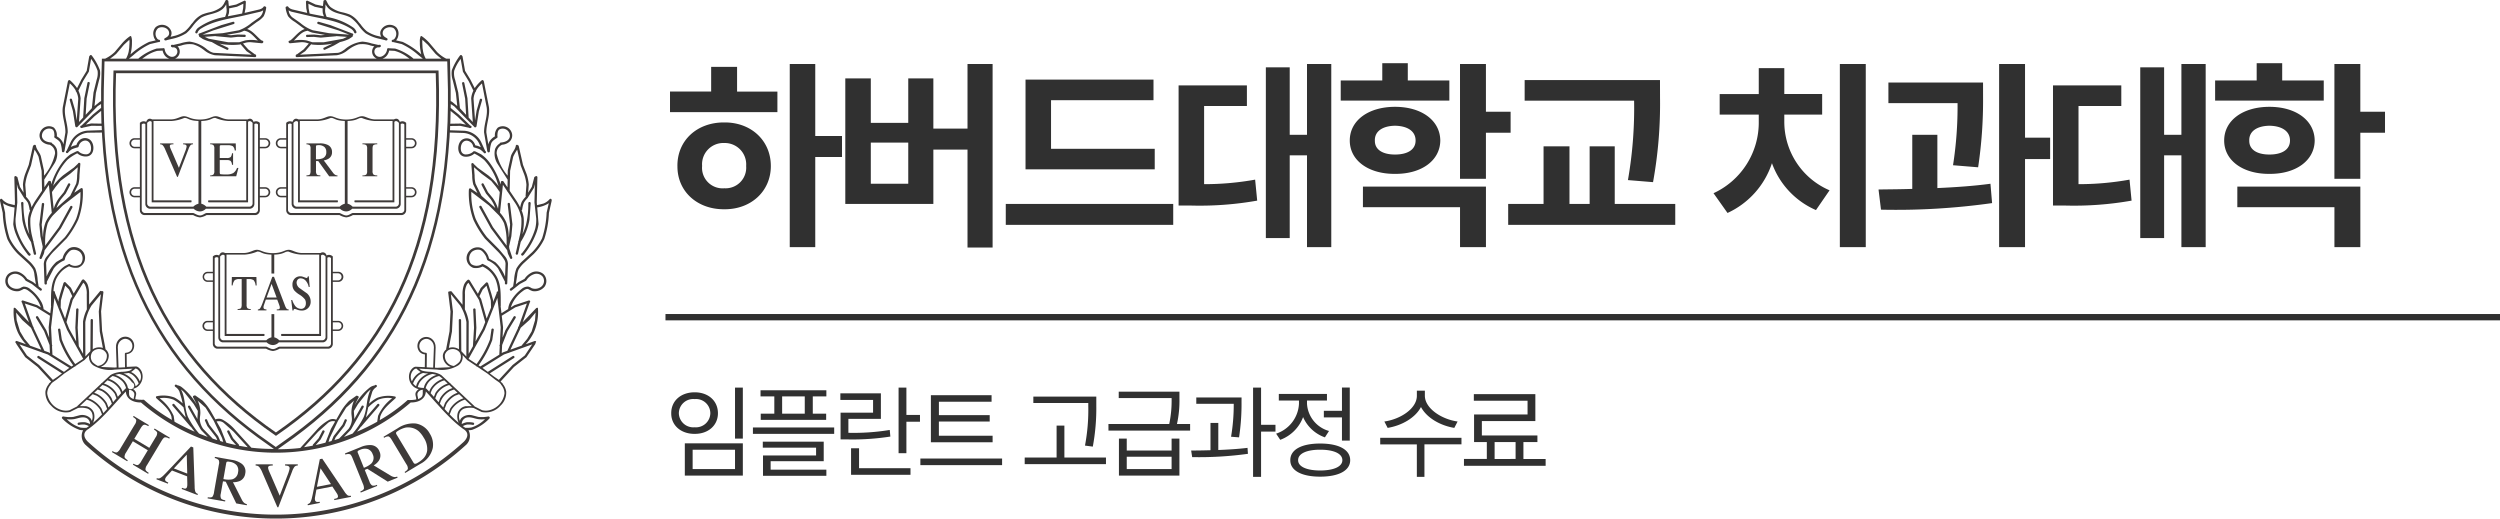 <svg xmlns="http://www.w3.org/2000/svg" width="437.444" height="90.735" viewBox="0 0 437.444 90.735">
  <g id="그룹_3357" data-name="그룹 3357" transform="translate(-1816.045 -2887)">
    <g id="그룹_17" data-name="그룹 17" transform="translate(59.489 1865)">
      <path id="패스_48" data-name="패스 48" d="M4097.459,1715.465a.211.211,0,0,0-.288.066,2.714,2.714,0,0,1-1.088.745l-1.1.276-.041-.491.11-4.391a.2.2,0,0,0-.2-.207.192.192,0,0,0-.185.1.2.2,0,0,0-.183.2l-.413,1.586-.637,1.027.108-1.427a7.706,7.706,0,0,0-.371-1.81l-.637-1.637-.733-3.235a.211.211,0,0,0-.163-.2.226.226,0,0,0-.165-.077.208.208,0,0,0-.206.21c-.126.675-.663,1.128-.856,1.79l-.545,2.488-.021.916a8.872,8.872,0,0,1-1.92-3.855,1.614,1.614,0,0,1,.872-1.525c.019-.011.033-.023.049-.034a2.183,2.183,0,0,0,1.212-.442,1.476,1.476,0,0,0,.474-1.744,1.652,1.652,0,0,0-2.4-.81,1.89,1.89,0,0,0-.517,1.5.323.323,0,0,0,0,.035,2.517,2.517,0,0,0-1.031,1.039,3.347,3.347,0,0,0-.113.376l-.352-2.1c-.019-1.538.685-2.944.444-4.491l-.861-4.36a.212.212,0,0,0-.059-.147.22.22,0,0,0-.039-.091.2.2,0,0,0-.289-.042,7.4,7.4,0,0,0-1.235,1.369l-.759-1.5-.929-1.523-.425-2.441a.211.211,0,0,0-.094-.177.181.181,0,0,0-.066-.1.207.207,0,0,0-.29.026,10.1,10.1,0,0,0-1.44,2.6,3.845,3.845,0,0,0,.166,1.756l.544,2.208.242,2.293-.939-.769-.214-.1,0-2.059-.132-5.372h-.659a6.183,6.183,0,0,1-1.576-1.146l-1.325-1.566a7.38,7.38,0,0,0-1.388-1.232.15.15,0,0,0-.188.065,2.379,2.379,0,0,0-.125.961,8,8,0,0,0,.254,2.177,13.594,13.594,0,0,0-3.266-2.189l-1.145-.266a1.693,1.693,0,0,0,.387-.833,1.639,1.639,0,0,0-.374-1.468,1.712,1.712,0,0,0-2.755.762,1.2,1.2,0,0,0,.159.919l-.833-.2a6.067,6.067,0,0,1-1.708-.775,6.59,6.59,0,0,1-1.095-1.219c-.106-.111-.207-.229-.308-.345a4.356,4.356,0,0,0-1.6-1.37,9.548,9.548,0,0,0-1.149-.354,5.278,5.278,0,0,1-2.189-.942,2.475,2.475,0,0,1-.577-.8c-.054-.1-.108-.208-.164-.318a.208.208,0,0,0-.267-.118l-.042.022a.21.21,0,0,0-.2.21c-.02.263-.057.54-.09.823l-1.282-.268-1.339-.632a.205.205,0,0,0-.289.028.164.164,0,0,0-.037.063.193.193,0,0,0-.018.129l.049,1.063.165.817-2.523-.591-.083-.019a2.614,2.614,0,0,1-.3-.119,1.019,1.019,0,0,1-.383-.3.207.207,0,0,0-.274-.11.175.175,0,0,0-.04.025h-.007a.2.2,0,0,0-.164.238,4.682,4.682,0,0,0,.435,1.463,4.365,4.365,0,0,0,1.188.993l1.406,1.039c.1.07.2.135.31.2-.968.326-1.6,1.232-2.377,1.886a.72.72,0,0,1-.252.15.206.206,0,0,0-.2.21.3.3,0,0,0,.251.249l1.722-.163a3.072,3.072,0,0,1,1.105.061l.477.145-.926,1.04-1.155.852a.206.206,0,0,0-.209.193.212.212,0,0,0-.021.091.2.2,0,0,0,.206.206l7-.329a4.008,4.008,0,0,0,1.974-.946c.043-.027.083-.057.125-.083a5.322,5.322,0,0,1,1.715-.875,4.354,4.354,0,0,1,2.125.214l.624.135c-.036.031-.072.066-.108.1a1.317,1.317,0,0,0,.08,1.725,1.193,1.193,0,0,0,.475.315h-35.33a1.167,1.167,0,0,0,.472-.315,1.315,1.315,0,0,0,.083-1.725,1.372,1.372,0,0,0-.112-.1l.622-.135a4.37,4.37,0,0,1,2.128-.214,5.344,5.344,0,0,1,1.718.875c.041.026.086.055.125.083a4.017,4.017,0,0,0,1.972.946l7,.329a.2.2,0,0,0,.205-.206.226.226,0,0,0-.019-.091.207.207,0,0,0-.207-.193l-1.157-.852-.928-1.04.476-.145a3.081,3.081,0,0,1,1.106-.061l1.72.163a.207.207,0,0,0,.164-.078.2.2,0,0,0,.092-.171.209.209,0,0,0-.209-.21.729.729,0,0,1-.247-.15c-.786-.653-1.409-1.56-2.379-1.886.1-.067.207-.131.311-.2l1.4-1.039a4.361,4.361,0,0,0,1.185-.993,4.65,4.65,0,0,0,.439-1.463.207.207,0,0,0-.166-.238h-.005a.161.161,0,0,0-.042-.025.207.207,0,0,0-.274.11,1.009,1.009,0,0,1-.384.3,2.362,2.362,0,0,1-.3.119l-.08.019-2.523.591.163-.817.052-1.063a.2.2,0,0,0-.021-.129.157.157,0,0,0-.037-.063.206.206,0,0,0-.29-.028l-1.338.632-1.284.268c-.03-.283-.069-.56-.089-.823a.208.208,0,0,0-.2-.21.376.376,0,0,1-.043-.022.207.207,0,0,0-.266.118c-.055.11-.111.214-.163.318a2.5,2.5,0,0,1-.579.8,5.277,5.277,0,0,1-2.192.942,9.484,9.484,0,0,0-1.144.354,4.338,4.338,0,0,0-1.6,1.37c-.1.116-.2.234-.308.345a6.59,6.59,0,0,1-1.095,1.219,6.015,6.015,0,0,1-1.709.775l-.829.2a1.209,1.209,0,0,0,.154-.919,1.713,1.713,0,0,0-2.756-.762,1.64,1.64,0,0,0-.371,1.468,1.676,1.676,0,0,0,.384.833l-1.144.266a13.677,13.677,0,0,0-3.267,2.189,8.018,8.018,0,0,0,.257-2.177,2.364,2.364,0,0,0-.129-.961.145.145,0,0,0-.185-.065,7.4,7.4,0,0,0-1.387,1.232l-1.326,1.566a6.431,6.431,0,0,1-1.652,1.146h-.581l-.136,5.372v2.059l-.216.1-.937.769.242-2.293.544-2.208a3.838,3.838,0,0,0,.166-1.756,10.264,10.264,0,0,0-1.44-2.6.21.21,0,0,0-.292-.026.183.183,0,0,0-.064.1.212.212,0,0,0-.1.177l-.425,2.441-.931,1.523-.753,1.5a7.546,7.546,0,0,0-1.236-1.369.205.205,0,0,0-.289.042.192.192,0,0,0-.039.091.216.216,0,0,0-.061.147l-.863,4.36c-.24,1.547.464,2.953.447,4.491l-.353,2.1a3.069,3.069,0,0,0-.114-.376,2.507,2.507,0,0,0-1.031-1.039.1.1,0,0,0,0-.035,1.891,1.891,0,0,0-.517-1.5,1.648,1.648,0,0,0-2.4.81,1.472,1.472,0,0,0,.472,1.744,2.173,2.173,0,0,0,1.214.442.421.421,0,0,0,.043.034,1.6,1.6,0,0,1,.873,1.525,8.841,8.841,0,0,1-1.92,3.855l-.021-.916-.542-2.488c-.2-.661-.73-1.115-.858-1.79a.209.209,0,0,0-.206-.21.205.205,0,0,0-.161.077.209.209,0,0,0-.166.2l-.733,3.235-.635,1.637a7.618,7.618,0,0,0-.376,1.81l.108,1.427-.635-1.027-.414-1.586a.2.2,0,0,0-.18-.2.2.2,0,0,0-.186-.1.2.2,0,0,0-.2.207l.109,4.391-.041.491-1.093-.276a2.742,2.742,0,0,1-1.092-.745.208.208,0,0,0-.286-.066.213.213,0,0,0-.093.2.2.2,0,0,0,0,.166l.469,2.086a16.755,16.755,0,0,0,.814,4.578,9.836,9.836,0,0,0,1.842,2.6l1.606,1.471a5.418,5.418,0,0,1,1.065,1.267,3.3,3.3,0,0,1,.227.988l.24,1.569-.5-.391-1.019-.546a3.257,3.257,0,0,0-1.353-1.157,1.909,1.909,0,0,0-1.967.319,1.709,1.709,0,0,0-.171,2.229,2.267,2.267,0,0,0,2.076.747,3.68,3.68,0,0,0,.74-.344c.33-.123.741.156.981.349a5.614,5.614,0,0,1,2.091,2.852l-.622-.387-2.516-.832a.207.207,0,0,0-.156.377.24.24,0,0,0,.029.108l1.182,3.324-2.336-2.44c-.049-.054-.305-.174-.332-.008a8.737,8.737,0,0,0,.723,4.236,8.171,8.171,0,0,0,1.419,2.062l-1.576-.563a.207.207,0,0,0-.139.39.17.17,0,0,0,.024.119l1.558,2.315,2.186,1.718,2.352,2.55-.372.338a.151.151,0,0,0-.028.1,2.753,2.753,0,0,0-.6,1.3,3.157,3.157,0,0,0,1.009,2.488,3.428,3.428,0,0,0,3.291,1.1l1.412-.706a3.912,3.912,0,0,1,1.614.1,1.426,1.426,0,0,1,.763.648,1.861,1.861,0,0,1,.02,1.52,1.341,1.341,0,0,0-.246-.477,2.059,2.059,0,0,0-1.941-.5l-1.035.275a5.634,5.634,0,0,1-1.748-.081.178.178,0,0,0-.125.03.226.226,0,0,0-.08.055.206.206,0,0,0,.015.291,7.967,7.967,0,0,0,3.007,1.967,2.813,2.813,0,0,0,.638.067,2.157,2.157,0,0,0,.391,2.532,49.42,49.42,0,0,0,66.656,0,2.152,2.152,0,0,0,.391-2.532,2.82,2.82,0,0,0,.64-.067,7.966,7.966,0,0,0,3.006-1.967.207.207,0,0,0,.019-.291.294.294,0,0,0-.083-.055.182.182,0,0,0-.127-.03,5.63,5.63,0,0,1-1.749.081l-1.032-.275a2.061,2.061,0,0,0-1.942.5,1.307,1.307,0,0,0-.242.477,1.851,1.851,0,0,1,.018-1.52,1.415,1.415,0,0,1,.764-.648,3.9,3.9,0,0,1,1.612-.1l1.415.706a3.421,3.421,0,0,0,3.288-1.1,3.127,3.127,0,0,0,1.006-2.488,2.746,2.746,0,0,0-.593-1.3.137.137,0,0,0-.03-.1l-.366-.338,2.346-2.55,2.187-1.718,1.562-2.315a.786.786,0,0,1,.138-.371.209.209,0,0,0-.259-.138l-1.571.563a8.108,8.108,0,0,0,1.416-2.062,8.732,8.732,0,0,0,.725-4.236c-.028-.166-.281-.046-.334.008l-2.333,2.44,1.183-3.324a.207.207,0,0,0,.023-.108.2.2,0,0,0,.1-.223.206.206,0,0,0-.248-.154l-2.519.832-.62.387a5.628,5.628,0,0,1,2.088-2.852c.244-.193.655-.472.983-.349a3.667,3.667,0,0,0,.741.344,2.264,2.264,0,0,0,2.075-.747,1.71,1.71,0,0,0-.169-2.229,1.912,1.912,0,0,0-1.968-.319,3.239,3.239,0,0,0-1.352,1.157l-1.02.546-.5.391.243-1.569a3.224,3.224,0,0,1,.227-.988,5.342,5.342,0,0,1,1.063-1.267l1.6-1.471a9.835,9.835,0,0,0,1.842-2.6,16.648,16.648,0,0,0,.817-4.578l.469-2.086a.2.2,0,0,0,0-.166A.207.207,0,0,0,4097.459,1715.465Zm-7.18-4.913.538-2.464a8.408,8.408,0,0,1,.7-1.245l.613,2.76.647,1.667a7.337,7.337,0,0,1,.356,1.722l-.144,1.9a.2.2,0,0,0,.033.164l-.011.018a4.563,4.563,0,0,0-.7.905,4.087,4.087,0,0,0-.268.973c-.183-.367-.388-.725-.6-1.074l-1.242-1.84Zm-9.625-15.942a3.317,3.317,0,0,1-.163-1.564,7.472,7.472,0,0,1,1.135-2.083l.39,2.232,1.015,1.663.821,1.662a3.716,3.716,0,0,0-.389,1.354l.285,4.136-.727-.786-.207-3.382-.538-2.619a.206.206,0,1,0-.412,0l.542,2.685.171,2.847-1.083-1.162-.288-2.737Zm-.83,7.319.042-1.864,1.172.954,1.508,1.452-.923-.2-1.816.03Zm-.04.778a.148.148,0,0,0,.06-.008l1.72-.021,1.551.338a.2.2,0,0,0,.224.042.207.207,0,0,0,.043-.407l-.066-.012-2-1.928-1.438-1.167.009-.4v-.275l.6.38,2.163,2.223a.172.172,0,0,0,.062.061l1.269,1.3a.208.208,0,0,0,.28.088.266.266,0,0,0,.066-.057.206.206,0,0,0,.079-.162l.407-2.59.554-1.914a.213.213,0,0,0-.127-.264.209.209,0,0,0-.264.127l-.562,1.948-.269,1.714-.267-3.784a3.334,3.334,0,0,1,.334-1.2.214.214,0,0,0,.1-.206c.038-.077.081-.156.127-.231a4.967,4.967,0,0,1,.915-1.047l.814,4.153c.243,1.514-.469,2.909-.45,4.418l.565,3.3a.2.2,0,0,0,.047.064.208.208,0,0,0,.4-.078,5.765,5.765,0,0,1,.238-1.364c.162-.441.654-.713,1.013-.963a.2.2,0,0,0,.069-.283l0-.014c.021-.4,0-1.012.43-1.224a1.261,1.261,0,0,1,1.745,1.353c-.2.709-.907.906-1.546.975a.207.207,0,0,0-.208.161,1.992,1.992,0,0,0-.829,1,3.381,3.381,0,0,0,.37,2.465l1.833,2.887-.029,1.339-.667-.986a.207.207,0,0,0-.206-.13.271.271,0,0,0-.038-.007.207.207,0,0,0-.237.169l-.042.443a12.972,12.972,0,0,0-1.886-3.754,6.485,6.485,0,0,0-1.529-1.522l-1-.5a.178.178,0,0,0-.1-.008l-.017-.013a.208.208,0,0,0-.285.068,1.891,1.891,0,0,1-1.209.471.821.821,0,0,1-.864-.525c-.263-.751.062-1.98,1.049-1.872a1.251,1.251,0,0,1,.967.776c.037.08.065.348.2.4a6.744,6.744,0,0,1,1.051.341,3.19,3.19,0,0,1,.68.6.207.207,0,0,0,.337-.241l-.117-.13-.667-1.454a3.575,3.575,0,0,0-2.985-2.038l-2.492-.083Zm5.5,10.326.772,1.476.829,1.009a5.89,5.89,0,0,1,.793,1.538c-.061-.055-.121-.112-.176-.168l-2.231-1.971-1.035-2.108a5.645,5.645,0,0,1-.168-1.43l-.112-1.464,1.286,1.109,1.724,1.275.859,1.049.615.873a.217.217,0,0,0,.024.095l-.3,2.884a6.449,6.449,0,0,0-.912-1.878l-.846-1.032-.752-1.441a.2.2,0,0,0-.276-.1A.209.209,0,0,0,4085.288,1713.033Zm-5.6-8.385.039-.8,2.418.076a3.267,3.267,0,0,1,2.732,1.868l.285.614-.5-.214-.479-.114-.066-.2-.153-.281-.184-.235a1.447,1.447,0,0,0-1.964-.214c-.906.731-.848,2.776.526,2.919a2.164,2.164,0,0,0,1.688-.54l.031.012a8.246,8.246,0,0,1,1.674,1.1,10.607,10.607,0,0,1,2.177,3.54l.361,1.064a10.5,10.5,0,0,0-1.8-1.889l-1.866-1.35-.709-.673a.2.2,0,0,0-.237-.144.209.209,0,0,0-.162.245l.15,1.911a6.151,6.151,0,0,0,.185,1.587l.735,1.5-1.19-.8a.21.21,0,0,0-.28.085.241.241,0,0,0-.023.127.252.252,0,0,0-.017.084,13.683,13.683,0,0,0,.793,5.167,16.531,16.531,0,0,0,2.033,3.317l2.125,2.143a8.179,8.179,0,0,1,1.242,1.535,1.416,1.416,0,0,1,.23.731l-.086,2.258a6.738,6.738,0,0,0-1.7-2.542l-1.106-.639a2.842,2.842,0,0,0-.783-1.422,1.56,1.56,0,0,0-1.15-.543,1.936,1.936,0,0,0-1.765,1.012,1.808,1.808,0,0,0,.942,2.578,2.53,2.53,0,0,0,1.626-.234,4.956,4.956,0,0,1,1.142.739,5.028,5.028,0,0,1,1.139,1.554,6.487,6.487,0,0,1,.441,2.066.162.162,0,0,0-.1,0,.2.2,0,0,0-.149.248l0,.03-.625,1.569-.007-.325-.31-1.147-.537-1.707a.208.208,0,0,0-.074-.151l-.019-.023a.2.2,0,0,0-.289-.038l-.941.961-.488,1-1.422-2.328a.218.218,0,0,0-.068-.058l-.007-.007a.207.207,0,0,0-.289-.041,2.392,2.392,0,0,0-.625.809,4.6,4.6,0,0,0-.281,1.715l0,1.849c-.018-.029-.031-.056-.046-.081l-1.875-2.274a.207.207,0,0,0-.275.015.214.214,0,0,0-.15-.022.2.2,0,0,0-.154.244l.4,3.286-.169,3.439-.579,3.034a.189.189,0,0,0,.012.138,1.6,1.6,0,0,0-.6,1.031,2.069,2.069,0,0,0,1.383,2.058,2.273,2.273,0,0,1-.231.046l-2.15.093-.391-.022.123-3.555a.171.171,0,0,0-.021-.087.252.252,0,0,0,.009-.062,1.778,1.778,0,0,0-.5-1.184,1.554,1.554,0,0,0-2.2-.056,1.623,1.623,0,0,0-.126,2.147,1.426,1.426,0,0,0,.97.475l-.027,2.235-1.6-.08c-.439.027-.842.536-1,.894a2.276,2.276,0,0,0,.7,2.65,2.147,2.147,0,0,0,.836.376,1.576,1.576,0,0,0-.469.492c-.249.4.012.8.036,1.211a.21.21,0,0,1-.021.108,5.733,5.733,0,0,1-1.471.089,28.279,28.279,0,0,1-4.9,3.532l.092-.628c.463-1.373,1.67-2.262,2.676-3.214l.006-.007.006-.005,0,0,0,0v-.006h0v0h0v0h0l.007-.01h0v-.007h0l0,0v0l.008-.011v0h0v-.005l.007,0h0v0h0v-.007h0v-.008l0-.005v0l0-.018h0v-.035h0v-.026h0l0-.007v-.01h0l0-.01v0a.342.342,0,0,0-.014-.036h0l-.011-.016,0,0v0l0,0h0l-.01-.015-.009-.007-.009-.011h0l-.008-.008,0,0h0l0,0h-.005l0-.006h0l-.014-.007,0,0a.058.058,0,0,1-.019-.007h-.013l-.044-.01a5.551,5.551,0,0,0-3.1.24,6.007,6.007,0,0,0-1.42,1.027l.171-.764.4-1.326a1.8,1.8,0,0,1,.6-.739.222.222,0,0,0,.057-.045.264.264,0,0,0,.048-.041.2.2,0,0,0,.079-.281.205.205,0,0,0-.281-.077l-.1.077a1.966,1.966,0,0,0-.759.3,10.2,10.2,0,0,0-2.692,3.136,12.819,12.819,0,0,1,.639-1.28.205.205,0,0,0-.055-.288.2.2,0,0,0-.127-.038.2.2,0,0,0-.223-.013l-1.23.869a9.536,9.536,0,0,0-1.594,2.118l-.674,1.188a1.459,1.459,0,0,0-1.249.041,8.224,8.224,0,0,0-2.244,1.841l-2.792,3.067a32.287,32.287,0,0,1-3.934.212l2.881-2.049,1.739-1.315,1.692-1.353,1.639-1.4,1.588-1.44,1.54-1.481,1.481-1.53,1.433-1.577,1.374-1.621,1.318-1.673,1.262-1.717,1.2-1.771,1.146-1.821,1.089-1.87,1.027-1.922.966-1.977.905-2.027.843-2.083.78-2.139.718-2.186.653-2.248.592-2.305.523-2.359.458-2.418.4-2.478.332-2.536.264-2.6Zm8.776,36.613-.074,1.454-3.333,2.067-.3-.2a17.931,17.931,0,0,0,2.4-4.417l.268-1.817a.209.209,0,0,0-.205-.21.206.206,0,0,0-.21.2l-.249,1.709a17.648,17.648,0,0,1-2.348,4.307l-1.388-.913v-.013l2.815-5.065,1.487-3.741a.336.336,0,0,0,.031-.078l.694-1.756.584,5.148-.151,3-.047.118A.2.2,0,0,0,4088.468,1741.261Zm-6.759-4.608a.206.206,0,0,0-.237-.172.2.2,0,0,0-.17.235l.032,5.057a2.014,2.014,0,0,0-1.7-.257.392.392,0,0,0-.07.026l.547-2.868.174-3.505-.373-3.041,1.653,2.006a8.494,8.494,0,0,1,1.075,2.877l-.013,6.024-.88-.937v-.008Zm-.352,7.378a3.664,3.664,0,0,1-.919.661.13.13,0,0,0-.039-.008,1.745,1.745,0,0,1-1.518-1.982,1.378,1.378,0,0,1,1.244-.963,1.534,1.534,0,0,1,1.328.574A1.514,1.514,0,0,1,4081.357,1744.032Zm1.011-9.233.019-2.633a3.349,3.349,0,0,1,.372-1.792l.231-.252,1.851,3.032,1.089,3.858v.009l-.46,1.16-1.236,2.223.148-2.4-.148-3.219a.205.205,0,0,0-.241-.164.208.208,0,0,0-.167.241l.144,3.146-.188,3.126a.306.306,0,0,0,0,.089l-.755,1.355.016-5.66A7.618,7.618,0,0,0,4082.368,1734.8Zm2.551-2.312a.242.242,0,0,0,.03-.069l.537-1.1.668-.68.466,1.537.294,1.077.031,1.223-.767,1.932-.962-3.425Zm-9.26,9.962a.167.167,0,0,0-.132-.072,1.2,1.2,0,0,1-.856-.376,1.27,1.27,0,0,1,1.108-2.05,1.418,1.418,0,0,1,1.157,1.345.145.145,0,0,0,.024.084.174.174,0,0,0-.011.065l-.128,3.539-1.129-.055.025-2.355A.154.154,0,0,0,4075.659,1742.449Zm4.4,7.453a4.45,4.45,0,0,0-1.174,1.273l-.3.785c-.195-.219-.388-.441-.582-.661a3.651,3.651,0,0,1,.614-1.246,4.072,4.072,0,0,1,1.163-.987l.694-.257.612.576A3.578,3.578,0,0,0,4080.056,1749.9Zm1.294-.272.77.724a3.835,3.835,0,0,0-1.073.524,4.5,4.5,0,0,0-1.249,1.272l-.319.79c-.224-.237-.444-.476-.664-.72l.336-.878a4.167,4.167,0,0,1,1.513-1.454Zm-2.17-.556a4.282,4.282,0,0,0-1.14,1.25l-.267.713c-.2-.226-.395-.454-.593-.683l.3-.773a3.724,3.724,0,0,1,2.153-1.557l.574.536A3.542,3.542,0,0,0,4079.179,1749.074Zm-.8-.839a3.962,3.962,0,0,0-1.166,1.176l-.265.684c-.189-.212-.378-.422-.572-.633a3.226,3.226,0,0,1,.3-.725,3.678,3.678,0,0,1,2.089-1.527l.6.564A3.558,3.558,0,0,0,4078.379,1748.235Zm-.831-.824a4.205,4.205,0,0,0-1.136,1.153,2.926,2.926,0,0,0-.279.634c-.176-.191-.354-.38-.54-.567a.782.782,0,0,0-.1-.019,2.908,2.908,0,0,1,.585-1.152,3.428,3.428,0,0,1,1.782-1.009,4.225,4.225,0,0,1,.643.51A3.448,3.448,0,0,0,4077.548,1747.411Zm-1.71-.163a2.978,2.978,0,0,0-.551.894l-.105.391a3.406,3.406,0,0,1-1.057-.152,3.454,3.454,0,0,1,.334-.82,3.716,3.716,0,0,1,2.235-1.472,5.119,5.119,0,0,1,.724.165A3.5,3.5,0,0,0,4075.838,1747.248Zm-1.035,2.856a1.457,1.457,0,0,1-.63.376c.014-.425-.29-.848.045-1.241a1.006,1.006,0,0,1,.8-.381C4074.936,1749.188,4075.1,1749.766,4074.8,1750.1Zm-.269-3.147a3.074,3.074,0,0,0-.6.92l-.1.363a1.824,1.824,0,0,1-.532-.5,3.336,3.336,0,0,1,1.007-1.434,2.212,2.212,0,0,1,.757-.39h.006a5.169,5.169,0,0,0,.893.084A3.747,3.747,0,0,0,4074.534,1746.957Zm-.995-.328a3.171,3.171,0,0,0-.438.767,1.687,1.687,0,0,1,.27-1.987.842.842,0,0,1,.484-.267h.02a.01.01,0,0,0,.007.01,5.024,5.024,0,0,0,.753.6A2.945,2.945,0,0,0,4073.54,1746.628Zm-12.009,7.38a.207.207,0,0,0-.23.18l-.353.779-1.545,1.991-.376.863c-.171.052-.344.1-.524.152.1-.262.154-.548.245-.756l1.419-2.929,1.43-2.309,1.407-1.25-.1.176a5.133,5.133,0,0,0-.39,1.864c-.022.486.125.974.078,1.458a3.185,3.185,0,0,1-.583,1.469l-1.649,1.7c-.271.1-.545.182-.819.268l.211-.486,1.539-1.978.423-.966A.21.21,0,0,0,4061.531,1754.008Zm-3.847,1.959a.21.21,0,0,0-.268.125l-.636,1.234-.958,1.079a.2.2,0,0,0-.055.226c-.517.1-1.032.192-1.55.272l2.466-2.7,1.721-1.537a1.366,1.366,0,0,1,1.265-.269l-.749,1.315-.948,2.4,0,0c-.568.153-1.139.29-1.707.413l.861-.971.685-1.33A.206.206,0,0,0,4057.684,1755.967Zm4.669-.045a3.208,3.208,0,0,0,.312-.513l.013-.016,1.99-3.515a.205.205,0,0,0-.139-.254.212.212,0,0,0-.259.142l-1.251,2.209c.007-.486-.074-.962-.071-1.442a.2.2,0,0,0,.055-.07l.667-1.115,1.577-1.963a4.494,4.494,0,0,1,.656-.586c-.822,1.485-.585,3.339-1.261,4.882a13.359,13.359,0,0,1-1.922,2.839c-.5.2-1,.4-1.509.582Zm1.8-.593a.212.212,0,0,0,.123-.087l3.107-3.609a.207.207,0,1,0-.354-.214l-1.971,2.288.406-1.814a.161.161,0,0,0,.062-.032,7.906,7.906,0,0,1,1.654-1.259,4.56,4.56,0,0,1,2.462-.263,7.823,7.823,0,0,0-2.466,3.089l-.147,1.019a39.12,39.12,0,0,1-3.526,1.744C4063.726,1755.906,4063.945,1755.623,4064.153,1755.329Zm10.783-67.715.945.872.932,1.1.4.468a11.8,11.8,0,0,0,1.048.867h-2.734l0,0a4.278,4.278,0,0,1-.475-1.282l-.086-.555-.058-1.074Zm-18.825-5.77,1.375.283a3.336,3.336,0,0,0,.042.9l.176.491c-.846-.168-1.689-.312-2.486-.491l-.018,0-.177-.924-.04-.794Zm-1.421,5.89-.008,0a6.192,6.192,0,0,0-2.233.014c.354-.334.7-.744,1.094-1.078a3.425,3.425,0,0,1,.5-.359,2.043,2.043,0,0,1,.662-.246.193.193,0,0,0,.125-.043,4.8,4.8,0,0,0,.836.339l2.219.4-.722.066-1.169-.128-1.276.036a.214.214,0,0,0-.144.258.209.209,0,0,0,.257.142l1.111-.027,1.222.133,2.6-.238a.191.191,0,0,0,.111-.032l1.387.1.486.035-.7.331-3.375.615-1.975,0Zm11.926,2.316a.844.844,0,0,1,.1-.889.8.8,0,0,1,.505-.229l.116.025a.23.23,0,0,0,.142-.056.215.215,0,0,0,.176-.131.253.253,0,0,0,.012-.077.207.207,0,0,0-.207-.207c-.079.011-.157.019-.235.031l-1.2-.269a6.906,6.906,0,0,0-1.6-.314,5.8,5.8,0,0,0-3.12,1.395l-.247.165a2.2,2.2,0,0,1-.9.406l-3.673.188-.665.027-2.3.109.9-.6,1.051-1.227.185.055a11.693,11.693,0,0,0,3.508-.156l-1.5.721a.207.207,0,0,0,.264.318l1.571-.74,1.016-.58a7.468,7.468,0,0,0,1.559-.526l.62-.41a.206.206,0,0,0,.051-.206.2.2,0,0,0,.09-.168.207.207,0,0,0-.208-.208l-3.789-1.446-2-.573-.031-.007a.2.2,0,0,0-.262.13.207.207,0,0,0,.131.261l3.624,1.131.063.027,1.777.7-.211-.016-3.347-.246-2.824-.507a7.048,7.048,0,0,1-2.2-1.29l-1.4-.984a1.9,1.9,0,0,1-.572-.887l-.069-.33a2.3,2.3,0,0,0,.517.245l1.563.361,1.552.365c.12.027.237.054.357.078,2.332.492,4.737.837,6.808,2.1a1.616,1.616,0,0,1,.621.589,1,1,0,0,1,.056.13.208.208,0,0,0,.409-.073,1.516,1.516,0,0,0-.557-.776,11.443,11.443,0,0,0-4.659-1.864,4.3,4.3,0,0,1-.237-.739,1.88,1.88,0,0,1-.035-.472.381.381,0,0,1,0-.042l.026-.291a.214.214,0,0,0,.024-.1.165.165,0,0,0-.012-.066l.043-.5a2.689,2.689,0,0,0,.606.8c1.083.939,2.582.858,3.789,1.543a6.828,6.828,0,0,1,1.445,1.463,7.057,7.057,0,0,0,1.157,1.262,7.581,7.581,0,0,0,2.542.994l.772.187.083.026.016,0a.191.191,0,0,0,.128.046h.043a.211.211,0,0,0,.249-.122l.006-.015a.209.209,0,0,0-.119-.254c-.363-.2-.742-.421-.728-.893.026-.906,1.248-1.27,1.929-.851a1.307,1.307,0,0,1,.208,1.748.524.524,0,0,1-.352.273.2.2,0,0,0-.2.153.151.151,0,0,0-.008.052.206.206,0,0,0,.208.207.341.341,0,0,0,.074-.013.208.208,0,0,0,.114.035l.626.147.74.175a11.892,11.892,0,0,1,2.833,1.856c.291.234.579.471.865.7h-1.663a.179.179,0,0,0-.06-.082,9.184,9.184,0,0,0-3.137-1.69l-1.115-.055a.243.243,0,0,0-.05-.015.208.208,0,0,0-.226.141c0,.011-.005.025-.008.032a1.543,1.543,0,0,1-.882,1.25A.922.922,0,0,1,4066.615,1690.051Zm6.069.871h-4.757a1.676,1.676,0,0,0,.639-.373,2.024,2.024,0,0,0,.549-1.047l.476.028.47.023a6.4,6.4,0,0,1,2.209,1.079Zm-28.134-4.613a3.356,3.356,0,0,1,.5.359c.392.334.742.744,1.1,1.078a6.214,6.214,0,0,0-2.237-.014l-.006,0-1.009.313-1.978,0-3.373-.615-.7-.331.486-.035,1.389-.1a.187.187,0,0,0,.111.032l2.595.238,1.221-.133,1.114.027a.207.207,0,0,0,.256-.142.212.212,0,0,0-.141-.258l-1.279-.036-1.17.128-.72-.066,2.219-.4a4.766,4.766,0,0,0,.836-.339.2.2,0,0,0,.124.043A2.035,2.035,0,0,1,4044.55,1686.309Zm-3.487-3.285a3.437,3.437,0,0,0,.045-.9l1.37-.283,1.131-.541-.041.794-.176.924-.015,0c-.8.178-1.642.323-2.489.491Zm-16.618,7.2a11.892,11.892,0,0,1,2.83-1.856l.743-.175.627-.147a.214.214,0,0,0,.113-.035.363.363,0,0,0,.074.013.2.2,0,0,0,.207-.207.393.393,0,0,0-.005-.052.206.206,0,0,0-.2-.153.522.522,0,0,1-.352-.273,1.31,1.31,0,0,1,.207-1.748c.684-.419,1.9-.055,1.93.851.013.472-.363.693-.727.893a.2.2,0,0,0-.121.249l0,.02a.216.216,0,0,0,.252.122h.042a.2.2,0,0,0,.13-.046l.016,0,.081-.026.771-.187a7.611,7.611,0,0,0,2.546-.994,7.049,7.049,0,0,0,1.152-1.262,6.875,6.875,0,0,1,1.45-1.463c1.206-.686,2.7-.6,3.788-1.543a2.709,2.709,0,0,0,.6-.8l.043.5a.2.2,0,0,0-.011.066.213.213,0,0,0,.023.1l.027.291v.042a2.172,2.172,0,0,1-.034.472,3.981,3.981,0,0,1-.237.739,11.426,11.426,0,0,0-4.659,1.864,1.5,1.5,0,0,0-.556.776.208.208,0,0,0,.169.241.2.2,0,0,0,.236-.168.934.934,0,0,1,.057-.13,1.615,1.615,0,0,1,.619-.589c2.069-1.265,4.475-1.61,6.808-2.1.121-.024.243-.052.36-.078l1.553-.365,1.56-.361a2.288,2.288,0,0,0,.519-.245l-.073.33a1.857,1.857,0,0,1-.568.887l-1.4.984a7.052,7.052,0,0,1-2.2,1.29l-2.823.507-3.349.246-.208.016,1.773-.7.062-.027,3.626-1.131a.206.206,0,1,0-.13-.391l-.033.007-2,.573-3.791,1.446a.206.206,0,0,0-.2.208.2.2,0,0,0,.088.168.206.206,0,0,0,.052.206l.619.41a7.476,7.476,0,0,0,1.561.526l1.018.58,1.568.74a.206.206,0,0,0,.263-.318l-1.5-.721a11.7,11.7,0,0,0,3.509.156l.184-.055,1.052,1.227.893.6-2.3-.109-.664-.027-3.672-.188a2.219,2.219,0,0,1-.9-.406l-.246-.165a5.8,5.8,0,0,0-3.121-1.395,6.931,6.931,0,0,0-1.6.314l-1.2.269c-.079-.012-.157-.02-.238-.031a.208.208,0,0,0-.2.207.216.216,0,0,0,.014.077.209.209,0,0,0,.176.131.221.221,0,0,0,.141.056l.118-.025a.781.781,0,0,1,.5.229.832.832,0,0,1,.1.889.921.921,0,0,1-1.257.452,1.552,1.552,0,0,1-.882-1.25l-.006-.032a.208.208,0,0,0-.227-.141.186.186,0,0,0-.047.015l-1.115.055a9.211,9.211,0,0,0-3.139,1.69.2.2,0,0,0-.06.082h-1.662C4023.869,1690.7,4024.156,1690.46,4024.445,1690.225Zm6.219.7h-4.757c.139-.1.278-.192.416-.289a6.371,6.371,0,0,1,2.211-1.079l.468-.023.476-.028a2.025,2.025,0,0,0,.547,1.047A1.7,1.7,0,0,0,4030.664,1690.922Zm-9.283-.867.4-.468.928-1.1.945-.872.037.392-.061,1.074-.084.555a4.316,4.316,0,0,1-.474,1.282l0,0h-2.795A11.277,11.277,0,0,0,4021.381,1690.055Zm-2.193,6.243.122-4.9h59.973l.121,4.9,0,2.837-.062,2.777-.131,2.708-.2,2.648-.262,2.582-.326,2.527-.394,2.461-.457,2.405-.522,2.346-.586,2.289-.649,2.231-.714,2.177-.773,2.12-.836,2.066-.9,2.015-.957,1.959-1.017,1.91-1.081,1.852-1.136,1.809-1.2,1.753-1.252,1.709-1.311,1.657-1.362,1.611-1.418,1.562-1.474,1.518-1.523,1.472-1.58,1.43-1.628,1.387-1.682,1.345-1.731,1.306-2.953,2.1-2.955-2.1-1.731-1.306-1.679-1.345-1.627-1.387-1.578-1.43-1.527-1.472-1.473-1.518-1.418-1.562-1.367-1.611-1.308-1.657-1.251-1.709-1.194-1.753-1.141-1.809-1.076-1.852-1.02-1.91-.959-1.959-.9-2.015-.838-2.066-.774-2.12-.712-2.177-.648-2.231-.586-2.289-.522-2.346-.456-2.405-.395-2.461-.326-2.527-.263-2.582-.2-2.648-.127-2.708-.063-2.777Zm-.328,7.549.041.8.194,2.66.265,2.6.329,2.536.4,2.478.461,2.418.526,2.359.588,2.305.655,2.248.718,2.186.78,2.139.844,2.083.905,2.027.966,1.977,1.027,1.922,1.089,1.87,1.144,1.821,1.2,1.771,1.262,1.717,1.321,1.673,1.375,1.621,1.429,1.577,1.484,1.53,1.536,1.481,1.588,1.44,1.642,1.4,1.691,1.353,1.74,1.315,2.88,2.049a33.11,33.11,0,0,1-3.934-.212l-2.793-3.067a8.275,8.275,0,0,0-2.241-1.841,1.464,1.464,0,0,0-1.251-.041l-.677-1.188a9.548,9.548,0,0,0-1.59-2.118l-1.229-.869a.208.208,0,0,0-.226.013.188.188,0,0,0-.125.038.208.208,0,0,0-.055.288,12.9,12.9,0,0,1,.636,1.28,10.124,10.124,0,0,0-2.693-3.136,1.952,1.952,0,0,0-.755-.3l-.1-.077a.21.21,0,0,0-.283.077.206.206,0,0,0,.078.281.609.609,0,0,0,.051.041.182.182,0,0,0,.059.045,1.834,1.834,0,0,1,.6.739l.4,1.326.172.764a6.038,6.038,0,0,0-1.417-1.027,5.557,5.557,0,0,0-3.1-.24l-.047.01h-.007l-.021.008,0,0-.011.007h-.008l0,0h0l0,0h0l0,0h0l-.008.008h0l-.011.011h0l0,0a.033.033,0,0,0-.015.018h0v0l-.008.008h0l-.007.016h0a.216.216,0,0,1-.012.036h0l0,.012h0l0,.01v.015l0,.015v0h0l0,.018v.017l0,.018h0v.007l0,0,0,0h0l0,.007h0v0l0,0v.005h0v0l.007.011v.007h0v.007h0l0,.005v.008l0,0h0v0h0l.005.006h0l0,.005v0h0l.007.009c1.008.953,2.216,1.841,2.68,3.214l.089.628a28.355,28.355,0,0,1-4.9-3.532,5.77,5.77,0,0,1-1.472-.089.274.274,0,0,1-.02-.108c.024-.414.284-.816.036-1.211a1.581,1.581,0,0,0-.469-.492,2.122,2.122,0,0,0,.835-.376,2.277,2.277,0,0,0,.7-2.65c-.16-.359-.562-.867-1-.894l-1.6.08-.029-2.235a1.419,1.419,0,0,0,.97-.475,1.615,1.615,0,0,0-.126-2.147,1.553,1.553,0,0,0-2.2.056,1.788,1.788,0,0,0-.5,1.184.232.232,0,0,0,.012.062.189.189,0,0,0-.024.087l.126,3.555-.393.022-2.15-.093a2.308,2.308,0,0,1-.23-.046,2.073,2.073,0,0,0,1.384-2.058,1.6,1.6,0,0,0-.6-1.031.2.2,0,0,0,.014-.138l-.579-3.034-.172-3.439.4-3.286a.2.2,0,0,0-.157-.244.218.218,0,0,0-.15.022.2.2,0,0,0-.273-.015l-1.875,2.274c-.016.026-.029.053-.045.081l0-1.849a4.58,4.58,0,0,0-.278-1.715,2.439,2.439,0,0,0-.628-.809.208.208,0,0,0-.29.041l-.006.007a.207.207,0,0,0-.067.058l-1.423,2.328-.485-1-.944-.961a.2.2,0,0,0-.288.038.089.089,0,0,0-.02.023.212.212,0,0,0-.076.151l-.533,1.707-.312,1.147-.006.325-.624-1.569v-.03a.2.2,0,0,0-.147-.248.164.164,0,0,0-.1,0,6.46,6.46,0,0,1,.441-2.066,5.036,5.036,0,0,1,1.139-1.554,4.985,4.985,0,0,1,1.145-.739,2.516,2.516,0,0,0,1.623.234,1.81,1.81,0,0,0,.945-2.578,1.942,1.942,0,0,0-1.766-1.012,1.558,1.558,0,0,0-1.15.543,2.865,2.865,0,0,0-.786,1.422l-1.1.639a6.8,6.8,0,0,0-1.7,2.542l-.083-2.258a1.471,1.471,0,0,1,.229-.731,8.2,8.2,0,0,1,1.243-1.535l2.124-2.143a16.5,16.5,0,0,0,2.035-3.317,13.664,13.664,0,0,0,.794-5.167.2.2,0,0,0-.018-.084.244.244,0,0,0-.021-.127.211.211,0,0,0-.281-.085l-1.19.8.734-1.5a6.11,6.11,0,0,0,.187-1.587l.149-1.911a.208.208,0,0,0-.161-.245.205.205,0,0,0-.239.144l-.706.673-1.866,1.35a10.363,10.363,0,0,0-1.8,1.889l.357-1.064a10.689,10.689,0,0,1,2.178-3.54,8.432,8.432,0,0,1,1.675-1.1l.031-.012a2.169,2.169,0,0,0,1.691.54c1.369-.143,1.431-2.189.525-2.919a1.447,1.447,0,0,0-1.964.214l-.188.235-.15.281-.067.2-.476.114-.5.214.284-.614a3.272,3.272,0,0,1,2.734-1.868Zm23.913,54.557-.96-1.079-.637-1.234a.207.207,0,0,0-.266-.125.2.2,0,0,0-.121.264l.683,1.33.861.971c-.57-.123-1.142-.26-1.706-.413l-.005,0-.947-2.4-.75-1.315a1.373,1.373,0,0,1,1.267.269l1.72,1.537,2.462,2.7c-.516-.08-1.03-.168-1.548-.272A.2.2,0,0,0,4042.772,1758.4Zm-5.469-3.2,1.535,1.978.214.486c-.274-.085-.546-.172-.816-.268l-1.65-1.7a3.13,3.13,0,0,1-.585-1.469c-.049-.484.1-.973.079-1.458a5.126,5.126,0,0,0-.393-1.864l-.1-.176,1.409,1.25,1.428,2.309,1.417,2.929c.093.208.154.494.246.756-.176-.049-.35-.1-.523-.152l-.376-.863-1.545-1.991-.353-.779a.207.207,0,1,0-.41.05Zm-6.1-3.57,3.107,3.609a.215.215,0,0,0,.123.087c.208.294.428.576.652.86a38.666,38.666,0,0,1-3.526-1.744l-.149-1.019a7.814,7.814,0,0,0-2.466-3.089,4.569,4.569,0,0,1,2.464.263,7.949,7.949,0,0,1,1.65,1.259.18.18,0,0,0,.063.032l.406,1.814-1.971-2.288a.207.207,0,1,0-.354.214Zm2.74,2.048c-.672-1.544-.437-3.4-1.26-4.882a4.324,4.324,0,0,1,.656.586l1.576,1.963.667,1.115a.2.2,0,0,0,.055.07c0,.48-.077.956-.069,1.442l-1.25-2.209a.214.214,0,0,0-.259-.142.206.206,0,0,0-.14.254l1.983,3.509a.153.153,0,0,0,.021.022,3.1,3.1,0,0,0,.31.513l1.141,1.181c-.507-.187-1.012-.383-1.509-.582A13.6,13.6,0,0,1,4033.947,1753.682Zm-10.371-4.824a1.014,1.014,0,0,1,.8.381c.333.392.031.816.046,1.241a1.458,1.458,0,0,1-.634-.376C4023.486,1749.766,4023.658,1749.188,4023.577,1748.858Zm-3.867,2.317a4.485,4.485,0,0,0-1.176-1.273,3.518,3.518,0,0,0-1.027-.518l.612-.576.693.257a4,4,0,0,1,1.161.987,3.634,3.634,0,0,1,.618,1.246c-.195.221-.386.442-.583.661Zm.065,1.044c-.22.244-.439.483-.665.72l-.32-.79a4.505,4.505,0,0,0-1.245-1.272,3.83,3.83,0,0,0-1.077-.524l.774-.724.684.257a4.165,4.165,0,0,1,1.51,1.454Zm.775-1.9a4.259,4.259,0,0,0-1.139-1.25,3.535,3.535,0,0,0-1.028-.514l.574-.536a3.729,3.729,0,0,1,2.153,1.557l.3.773c-.2.229-.4.457-.594.683Zm.829-.913a3.985,3.985,0,0,0-1.169-1.176,3.545,3.545,0,0,0-.991-.461l.606-.564a3.684,3.684,0,0,1,2.087,1.527,3.269,3.269,0,0,1,.3.725c-.192.211-.382.421-.57.633Zm.8-.847a4.228,4.228,0,0,0-1.139-1.153,3.459,3.459,0,0,0-.951-.45,4.21,4.21,0,0,1,.641-.51,3.427,3.427,0,0,1,1.783,1.009,2.925,2.925,0,0,1,.584,1.152.815.815,0,0,0-.1.019c-.184.187-.364.376-.542.567A2.827,2.827,0,0,0,4022.179,1748.564Zm.571-1.316a3.467,3.467,0,0,0-1.579-.993,5.291,5.291,0,0,1,.722-.165,3.708,3.708,0,0,1,2.239,1.472.624.624,0,1,1-.724.971l-.1-.391A2.97,2.97,0,0,0,4022.75,1747.248Zm1.534-.942a3.332,3.332,0,0,1,1.005,1.434,1.748,1.748,0,0,1-.532.5l-.1-.363a3.025,3.025,0,0,0-.6-.92,3.75,3.75,0,0,0-1.428-.956,5.151,5.151,0,0,0,.893-.084h0A2.2,2.2,0,0,1,4024.284,1746.306Zm-.327-.552a5.185,5.185,0,0,0,.75-.6c0-.007.009-.008.012-.016h.02a.836.836,0,0,1,.481.267,1.688,1.688,0,0,1,.271,1.987,3.21,3.21,0,0,0-.44-.767A2.944,2.944,0,0,0,4023.957,1745.754Zm-1.054-.825-1.131.055-.128-3.539a.145.145,0,0,0-.014-.065.134.134,0,0,0,.026-.084,1.419,1.419,0,0,1,1.158-1.345,1.269,1.269,0,0,1,1.105,2.05,1.191,1.191,0,0,1-.854.376.163.163,0,0,0-.133.072.158.158,0,0,0-.057.125Zm-6.057-2.83-.879.938-.011-6.024a8.46,8.46,0,0,1,1.073-2.877l1.65-2.006-.368,3.041.174,3.505.543,2.868a.326.326,0,0,0-.067-.026,2.016,2.016,0,0,0-1.705.257l.033-5.057a.2.2,0,0,0-.17-.235.21.21,0,0,0-.238.172l-.037,5.433Zm-5.41-1.93a17.943,17.943,0,0,0,2.4,4.417l-.3.2-3.333-2.067-.073-1.454a.209.209,0,0,0,.027-.2l-.043-.118-.156-3,.587-5.148.7,1.756a.168.168,0,0,0,.031.078l1.483,3.741,2.818,5.065v.013l-1.389.913a17.632,17.632,0,0,1-2.348-4.307l-.248-1.709a.209.209,0,0,0-.211-.2.206.206,0,0,0-.2.21Zm.207-5.7.034-1.223.294-1.077.467-1.537.666.68.537,1.1a.2.2,0,0,0,.034.069l-.3.492-.96,3.425Zm3.922,8.107-.752-1.355a.223.223,0,0,0-.006-.089l-.189-3.126.144-3.146a.2.2,0,0,0-.164-.241.209.209,0,0,0-.242.164l-.148,3.219.148,2.4-1.234-2.223-.462-1.157v-.012l1.09-3.858,1.851-3.032.231.252a3.367,3.367,0,0,1,.372,1.792l.018,2.633a7.608,7.608,0,0,0-.668,2.121Zm1.572-.266a1.539,1.539,0,0,1,1.33-.574,1.373,1.373,0,0,1,1.243.963,1.744,1.744,0,0,1-1.519,1.982.1.1,0,0,0-.037.008,3.735,3.735,0,0,1-.923-.661A1.519,1.519,0,0,1,4017.137,1742.314Zm-3.927-29.559a.207.207,0,0,0-.278.1l-.751,1.441-.846,1.032a6.373,6.373,0,0,0-.911,1.878l-.3-2.884a.212.212,0,0,0,.02-.095l.619-.873.858-1.049,1.729-1.275,1.282-1.109-.114,1.464a5.412,5.412,0,0,1-.168,1.43l-1.036,2.108-2.228,1.971c-.058.056-.116.112-.176.168a6.013,6.013,0,0,1,.789-1.538l.832-1.009.773-1.476A.211.211,0,0,0,4013.21,1712.754Zm5.56-10.825.02.367-1.82-.03-.923.2,1.508-1.452,1.174-.954Zm-3.21-7.071,1.018-1.663.388-2.232a7.419,7.419,0,0,1,1.134,2.083,3.347,3.347,0,0,1-.161,1.564l-.553,2.246-.287,2.737-1.082,1.162.171-2.847.544-2.685a.208.208,0,1,0-.415,0l-.539,2.619-.2,3.382-.73.786.287-4.136a3.85,3.85,0,0,0-.387-1.354Zm-4.97,14.356a3.362,3.362,0,0,0,.37-2.465,1.975,1.975,0,0,0-.831-1,.2.2,0,0,0-.205-.161c-.64-.069-1.346-.267-1.547-.975a1.26,1.26,0,0,1,1.744-1.353c.428.212.41.825.434,1.223l-.011.015a.208.208,0,0,0,.073.283c.359.25.85.522,1.011.963a5.716,5.716,0,0,1,.238,1.364.208.208,0,0,0,.208.2.2.2,0,0,0,.188-.126.174.174,0,0,0,.05-.064l.566-3.3c.018-1.51-.69-2.9-.452-4.418l.817-4.153a5.174,5.174,0,0,1,.916,1.047c.043.075.087.154.127.231a.216.216,0,0,0,.1.206,3.344,3.344,0,0,1,.334,1.2l-.267,3.784-.269-1.714-.562-1.948a.206.206,0,1,0-.389.137l.55,1.914.407,2.59a.2.2,0,0,0,.082.162.218.218,0,0,0,.065.057.206.206,0,0,0,.279-.088l1.272-1.3a.2.2,0,0,0,.06-.061l2.163-2.223.6-.38v.275l.008.4-1.436,1.167-2,1.928-.065.012a.207.207,0,0,0,.046.407.2.2,0,0,0,.222-.042l1.552-.338,1.718.021a.16.16,0,0,0,.06.008l.033.735-2.492.084a3.561,3.561,0,0,0-2.98,2.038l-.675,1.454-.114.13a.208.208,0,0,0,.338.241,3.081,3.081,0,0,1,.678-.6,6.535,6.535,0,0,1,1.054-.341c.132-.049.164-.317.2-.4a1.253,1.253,0,0,1,.965-.776c.988-.108,1.311,1.122,1.052,1.872a.826.826,0,0,1-.867.525,1.882,1.882,0,0,1-1.209-.471.209.209,0,0,0-.286-.068l-.015.013a.166.166,0,0,0-.1.008l-1,.5a6.4,6.4,0,0,0-1.529,1.522,12.766,12.766,0,0,0-1.881,3.754l-.047-.443a.208.208,0,0,0-.238-.169.236.236,0,0,0-.034.007.212.212,0,0,0-.21.13l-.665.986-.031-1.339Zm-4.778,2.056.646-1.667.614-2.76a8.5,8.5,0,0,1,.7,1.245l.536,2.464.075,3.484-1.243,1.84c-.208.349-.414.708-.6,1.074a4.229,4.229,0,0,0-.267-.973,4.726,4.726,0,0,0-.7-.905l-.011-.018a.2.2,0,0,0,.031-.164l-.144-1.9A7.166,7.166,0,0,1,4005.812,1711.27Zm.531,20a1.737,1.737,0,0,0-1.2-.455,2.084,2.084,0,0,0-.6.275,1.739,1.739,0,0,1-1.574-.188,1.3,1.3,0,0,1-.374-1.8,1.393,1.393,0,0,1,1.4-.5,2.5,2.5,0,0,1,1.453,1.085.232.232,0,0,0,.038.043.209.209,0,0,0,.073.07l1.043.556,1.406,1.115a.208.208,0,0,0,.3-.287l-.51-.4a.478.478,0,0,0-.02-.073l-.015-.067-.02-.127-.122-.8a7,7,0,0,0-.42-2.079,5.625,5.625,0,0,0-1.131-1.361l-1.622-1.487a9.167,9.167,0,0,1-1.736-2.442,16.548,16.548,0,0,1-.787-4.464l-.38-1.681.083.081a4.984,4.984,0,0,0,1.951.683l-.237,2.918a7.374,7.374,0,0,0,.5,1.819,13.626,13.626,0,0,0,1.918,3.336,1.3,1.3,0,0,0,.3.341c.152.106.308-.034.33-.188a.207.207,0,0,0-.139-.195l-.06-.072-.1-.134a12.213,12.213,0,0,1-2.162-4.094,6.074,6.074,0,0,1-.176-1.81l.306-2.781-.077-3.21.168.645,1.116,1.8a4.37,4.37,0,0,1,.642.81,4.949,4.949,0,0,1,.287,1.139.21.21,0,0,0,.114.185,5.023,5.023,0,0,0-.366,1.324,9.233,9.233,0,0,0,.234,2.884,9.425,9.425,0,0,1-.627-1.618,15.624,15.624,0,0,1-.422-3.847.206.206,0,1,0-.411,0l.211,2.918a10.2,10.2,0,0,0,1.5,3.826c.008.014.021.027.03.046l.474,2.059a.207.207,0,0,0,.411-.05l-.458-2a.189.189,0,0,0,.008-.057.2.2,0,0,0-.055-.145l-.157-.67a10.794,10.794,0,0,1-.332-3.3,7.2,7.2,0,0,1,1.143-2.741l1.21-1.8a.212.212,0,0,0,.1-.145l.775-1.151.5,4.8a.193.193,0,0,0,.021.088,6.256,6.256,0,0,0-1.1,1.67,7.243,7.243,0,0,0-.428,2.68l-.063-.292-.185-1.977.434-3.6a.207.207,0,0,0-.208-.206.205.205,0,0,0-.206.206l-.429,3.551.186,2.09.4,1.783c-.016.13-.034.265-.051.4l-.482,1.465a.207.207,0,0,0,.347.226l.362-.778a4.116,4.116,0,0,0,.152-.648l2.849-3.833,2.01-3.647a.207.207,0,0,0-.354-.214l-2.014,3.655-2.41,3.244c.01-.108.015-.216.023-.327a11.262,11.262,0,0,1,.448-3.61,6.059,6.059,0,0,1,.905-1.383l1.728-1.722,3.088-2.386a12.336,12.336,0,0,1-.752,4.713,16.157,16.157,0,0,1-1.981,3.224l-2.091,2.1-1.106,1.3a2.192,2.192,0,0,0-.481,1.273l.124,3.4a.207.207,0,0,0,.215.2.2.2,0,0,0,.2-.217l-.007-.288c.007-.012.02-.025.026-.038l1.177-2.254a4.239,4.239,0,0,1,1.8-1.408.2.2,0,0,0,.133-.192.207.207,0,0,0,.042-.123,1.971,1.971,0,0,1,.271-.652c.208-.321.565-.812.97-.892a1.668,1.668,0,0,1,1.346.337,1.593,1.593,0,0,1,.146,2.148,1.651,1.651,0,0,1-1.806.074.2.2,0,0,0-.261-.081l-.668.337a5.606,5.606,0,0,0-1.485,1.481c-1.115,1.575-.935,3.621-.965,5.457a.19.19,0,0,0,.023.091l-.142,1.244-1.177-.729a.121.121,0,0,0,0-.038,3.469,3.469,0,0,0-.322-1.1A7.265,7.265,0,0,0,4006.343,1731.271Zm-.972,2.5,2.02.667,2.381,1.472-.232,2.025.092,1.8-.511-1.3-1.429-2.362a.21.21,0,0,0-.287-.066.207.207,0,0,0-.066.284l1.4,2.312.958,2.431.071,1.414-.2-.126-.779-.277-1.882-4.008a.207.207,0,0,0-.073-.223l-.038-.044Zm-.058,6.188-.779-1.3-.59-1.953-.1-1.354,1.076,1.307,1.532,1.362,1.8,3.831-1.985-.712a.215.215,0,0,0-.051-.1Zm2.56,4.575-2.132-1.669-1.3-1.941,4.084,1.459a.186.186,0,0,0,.137.047l.74.265,3.753,2.335-.02.012-.917.694-.008-.01-4.363-2.769a.206.206,0,0,0-.189.366l4.208,2.673-.743.565-.772.522-.063.057Zm6.756,7.112a.149.149,0,0,0-.059.085.188.188,0,0,0-.076.058l-1.286.648a2.631,2.631,0,0,1-1.46-.045,3.488,3.488,0,0,1-2.46-2.9,2.37,2.37,0,0,1,.591-1.506.146.146,0,0,0,.038-.1l.249-.268.1-.07a.218.218,0,0,0,.062-.038c.008-.008.016-.015.024-.024l.563-.39,1.363-1.078,1.809-1.208a.215.215,0,0,0,.12-.036.21.21,0,0,0,.07-.088l1.533-1.022.072-.074a.236.236,0,0,0,.065-.073l.688-.733c-.006.031-.013.066-.016.1a1.789,1.789,0,0,0,.772,1.725,5.566,5.566,0,0,0,3.687.728l1.92-.1a.162.162,0,0,0,.063.014.143.143,0,0,0,.078-.02l1.073-.06a1.863,1.863,0,0,1-.5.35,5.482,5.482,0,0,1-1.494.2c-.1.016-.208.031-.312.049a.169.169,0,0,0-.073.012,4.4,4.4,0,0,0-1.159.339.162.162,0,0,0-.091.046,2.158,2.158,0,0,0-.265.158l-1.146,1.062-.313.289a.158.158,0,0,0-.141.134l-1.579,1.481a.167.167,0,0,0-.1.1l-.949.889a.153.153,0,0,0-.067.064Zm1.479.092-1.107-.01,1.208-1.134a4.25,4.25,0,0,1,2.317,1.724l.349.863a20.4,20.4,0,0,1-1.577,1.471,2.553,2.553,0,0,0,.174-1.733A1.782,1.782,0,0,0,4016.108,1751.74Zm-1.067,3.718A5.8,5.8,0,0,1,4012.7,1754a4.342,4.342,0,0,0,1.318-.015c.722-.143,1.516-.525,2.233-.126a1.124,1.124,0,0,1,.517.992,3.365,3.365,0,0,0-.851-.31,4.469,4.469,0,0,0-1.166.064.21.21,0,0,0-.151.252.206.206,0,0,0,.253.147,3.828,3.828,0,0,1,.992-.058,3.073,3.073,0,0,1,.735.269c-.133.1-.271.2-.41.294a.143.143,0,0,0-.053,0A4.386,4.386,0,0,1,4015.041,1755.458Zm67.3-1.595c.721-.4,1.513-.017,2.237.126a4.333,4.333,0,0,0,1.317.015,5.8,5.8,0,0,1-2.346,1.454,4.366,4.366,0,0,1-1.073.058.142.142,0,0,0-.053,0c-.139-.1-.274-.193-.411-.294a3.13,3.13,0,0,1,.736-.269,3.842,3.842,0,0,1,.993.058.2.2,0,0,0,.25-.147.207.207,0,0,0-.151-.252,4.428,4.428,0,0,0-1.163-.064,3.413,3.413,0,0,0-.854.31A1.137,1.137,0,0,1,4082.341,1753.863Zm-.232,1.876c1.072.66.753,1.553.058,2.239a48.79,48.79,0,0,1-65.743,0c-.7-.686-1.016-1.579.057-2.239,2.45-1.751,4.536-4.391,6.566-6.572.093,1.5,1.544,1.945,2.646,1.92a36.082,36.082,0,0,0,47.2,0c1.1.025,2.556-.415,2.648-1.92C4077.573,1751.348,4079.658,1753.989,4082.109,1755.739Zm.375-4a1.78,1.78,0,0,0-1.367,1.181,2.556,2.556,0,0,0,.173,1.733,20.953,20.953,0,0,1-1.577-1.471l.351-.863a4.251,4.251,0,0,1,2.318-1.724l1.207,1.134Zm6.188-3.85a.152.152,0,0,0,.039.1,2.358,2.358,0,0,1,.592,1.506,3.494,3.494,0,0,1-2.461,2.9,2.626,2.626,0,0,1-1.458.045l-1.288-.648a.212.212,0,0,0-.074-.058.174.174,0,0,0-.061-.085l-1.392-1.308a.167.167,0,0,0-.068-.064l-.949-.889a.167.167,0,0,0-.1-.1l-1.582-1.481a.156.156,0,0,0-.144-.134l-.31-.289-1.146-1.062a2.32,2.32,0,0,0-.266-.158.16.16,0,0,0-.088-.046,4.413,4.413,0,0,0-1.161-.339.168.168,0,0,0-.07-.012c-.107-.018-.211-.033-.316-.049a5.47,5.47,0,0,1-1.491-.2,1.821,1.821,0,0,1-.5-.35l1.074.06a.134.134,0,0,0,.079.02.161.161,0,0,0,.061-.014l1.918.1a5.57,5.57,0,0,0,3.688-.728,1.779,1.779,0,0,0,.771-1.725c0-.033-.008-.068-.013-.1l.687.733a.212.212,0,0,0,.064.073l.068.074,1.533,1.022a.218.218,0,0,0,.073.088.2.2,0,0,0,.118.036l1.808,1.208,1.367,1.078.562.39a.131.131,0,0,0,.025.024.2.2,0,0,0,.061.038l.1.07Zm5.481-6.964-1.3,1.941-2.133,1.669-2.415,2.608-.062-.057-.771-.522-.745-.565,4.212-2.673a.2.2,0,0,0,.088-.276.207.207,0,0,0-.28-.09l-4.358,2.769,0,.007-.921-.691-.02-.012,3.752-2.335.738-.265a.183.183,0,0,0,.137-.047Zm-.486-4.266,1.076-1.307-.1,1.354-.59,1.953-.78,1.3-.9,1.078a.2.2,0,0,0-.051.1l-1.985.712,1.805-3.831Zm-2.467-2.22,2.02-.667-1.428,4-.038.044a.2.2,0,0,0-.073.223l-1.882,4.008-.779.277-.2.126.07-1.414.957-2.431,1.407-2.312a.21.21,0,0,0-.07-.284.208.208,0,0,0-.285.066l-1.43,2.362-.51,1.3.094-1.8-.232-2.025Zm5.473-16.557a16.722,16.722,0,0,1-.788,4.464,9.169,9.169,0,0,1-1.737,2.442l-1.621,1.487a5.606,5.606,0,0,0-1.132,1.361,6.948,6.948,0,0,0-.419,2.079l-.125.8-.019.127-.012.067a.175.175,0,0,0-.021.073l-.511.4a.206.206,0,0,0,.3.287l1.408-1.115,1.046-.556a.243.243,0,0,0,.072-.07.213.213,0,0,0,.037-.043,2.5,2.5,0,0,1,1.453-1.085,1.389,1.389,0,0,1,1.4.5,1.3,1.3,0,0,1-.373,1.8,1.739,1.739,0,0,1-1.574.188,2.064,2.064,0,0,0-.607-.275,1.727,1.727,0,0,0-1.2.455,7.267,7.267,0,0,0-1.985,2.331,3.471,3.471,0,0,0-.324,1.1.09.09,0,0,0,.005.038l-1.174.729-.146-1.244a.176.176,0,0,0,.025-.091c-.03-1.836.148-3.883-.968-5.457a5.549,5.549,0,0,0-1.483-1.481l-.665-.337a.208.208,0,0,0-.264.081,1.652,1.652,0,0,1-1.806-.074,1.6,1.6,0,0,1,.146-2.148,1.663,1.663,0,0,1,1.345-.337c.407.08.763.571.97.892a2.01,2.01,0,0,1,.274.652.623.623,0,0,0,.17.315,4.27,4.27,0,0,1,1.81,1.408l1.173,2.254a.115.115,0,0,0,.03.038l-.014.288a.208.208,0,1,0,.416.015l.125-3.4a2.2,2.2,0,0,0-.485-1.273l-1.1-1.3-2.088-2.1a16.2,16.2,0,0,1-1.985-3.224,12.384,12.384,0,0,1-.753-4.713l3.094,2.386,1.727,1.722a5.908,5.908,0,0,1,.9,1.383,11.088,11.088,0,0,1,.449,3.61c.01.111.02.219.026.327l-2.41-3.244-2.012-3.655a.206.206,0,0,0-.285-.068.2.2,0,0,0-.07.281l2.007,3.647,2.852,3.833a4.4,4.4,0,0,0,.148.648l.366.778a.206.206,0,1,0,.345-.226l-.48-1.465c-.021-.131-.037-.266-.052-.4l.4-1.783.187-2.09-.429-3.551a.206.206,0,0,0-.412,0l.431,3.6-.187,1.977-.062.292a7.223,7.223,0,0,0-.428-2.68,6.146,6.146,0,0,0-1.1-1.67.188.188,0,0,0,.022-.088l.5-4.8.773,1.151a.21.21,0,0,0,.1.145l1.21,1.8a7.179,7.179,0,0,1,1.142,2.741,10.56,10.56,0,0,1-.335,3.3l-.151.67a.2.2,0,0,0-.058.145.288.288,0,0,0,.011.057l-.459,2a.207.207,0,0,0,.178.23.21.21,0,0,0,.234-.18l.474-2.059a.447.447,0,0,1,.028-.046,10.212,10.212,0,0,0,1.5-3.826l.215-2.918a.209.209,0,0,0-.417,0,15.506,15.506,0,0,1-.42,3.847,9.8,9.8,0,0,1-.626,1.618,9.191,9.191,0,0,0,.235-2.884,5.03,5.03,0,0,0-.37-1.324.211.211,0,0,0,.115-.185,5.027,5.027,0,0,1,.288-1.139,4.254,4.254,0,0,1,.643-.81l1.118-1.8.165-.645-.076,3.21.306,2.781a6.14,6.14,0,0,1-.178,1.81,12.213,12.213,0,0,1-2.162,4.094l-.1.134-.06.072a.205.205,0,0,0-.14.195c.022.154.179.294.333.188a1.342,1.342,0,0,0,.3-.341,13.647,13.647,0,0,0,1.92-3.336,7.2,7.2,0,0,0,.5-1.819l-.234-2.918a4.984,4.984,0,0,0,1.952-.683l.084-.081Z" transform="translate(-2244.463 -658.654)" fill="#3e3a39"/>
      <path id="패스_49" data-name="패스 49" d="M4015.812,1701.3l.193,2.608.255,2.542.323,2.476.388,2.42.445,2.356.513,2.3.574,2.24.634,2.181.7,2.124.753,2.071.815,2.014.876,1.963.934,1.91,1,1.855,1.049,1.809,1.106,1.757,1.163,1.71,1.222,1.66,1.271,1.614,1.329,1.568,1.384,1.524,1.437,1.48,1.49,1.437,1.539,1.4,1.593,1.357,1.646,1.315,1.692,1.277,2.014,1.433,2.015-1.433,1.695-1.277,1.641-1.315,1.595-1.357,1.539-1.4,1.489-1.437,1.434-1.48,1.386-1.524,1.329-1.568,1.274-1.614,1.217-1.66,1.167-1.71,1.106-1.757,1.051-1.809.991-1.855.936-1.91.875-1.963.817-2.014.755-2.071.7-2.124.634-2.181.575-2.24.509-2.3.451-2.356.386-2.42.319-2.476.263-2.542.19-2.608.126-2.667.061-2.733,0-2.8-.08-3.33h-56.873l-.082,3.33,0,2.8.063,2.733Zm.363-11.053h55.935c1.114,30.849-9.223,49.914-27.967,62.859C4025.4,1740.165,4015.063,1721.1,4016.175,1690.251Z" transform="translate(-2239.31 -655.437)" fill="#3e3a39"/>
      <path id="패스_50" data-name="패스 50" d="M4039.543,1730.674a3.128,3.128,0,0,0,1.151-.407h8.588a.858.858,0,0,0,.73-.79v-2.316h.93a.884.884,0,1,0,0-1.768h-.93v-6.813h.93a.885.885,0,1,0,0-1.769h-.93v-2.678a.926.926,0,0,0-1.1-.171.667.667,0,0,0-1.045-.434h-3.177c-1.2,0-1.745-.582-2.427-.564-.7.023-1.024.529-2.588.58h-.318c-1.562-.051-1.886-.557-2.588-.58-.679-.018-1.225.564-2.429.564h-3.178c-.5-.28-.867-.056-1.042.434a.929.929,0,0,0-1.1.171v2.678h-.932a.885.885,0,0,0,0,1.769h.932v6.813h-.932a.884.884,0,0,0,0,1.768h.932v2.316a.858.858,0,0,0,.732.79h8.588A3.169,3.169,0,0,0,4039.543,1730.674Zm10.47-13.6h.906a.622.622,0,1,1,0,1.245h-.906Zm0,8.577h.906a.625.625,0,0,1,0,1.25h-.906Zm-20.988,1.25h-.906a.625.625,0,0,1,0-1.25h.906Zm0-8.582h-.906a.622.622,0,1,1,0-1.245h.906Zm1.27-4.176c.265-.3.529-.43.794-.181v14.083h6.9c.085,0,.118-.356,0-.356h-6.58v-13.88h3.132a7.03,7.03,0,0,0,2.254-.536c.695-.035.69.472,2.479.536v3.309h.491v-3.309c1.786-.064,1.783-.571,2.479-.536a7.072,7.072,0,0,0,2.256.536h3.133v13.88h-6.582c-.089,0-.111.189-.07.289a.123.123,0,0,0,.07.066h6.9v-14.083c.266-.249.527-.12.791.181v14.142a.586.586,0,0,1-.533.514h-7.566a1.9,1.9,0,0,0-.876-.522v-4.053h-.491v4.06a1.921,1.921,0,0,0-.907.515h-7.536a.589.589,0,0,1-.536-.514Zm-.952,15.255v-14.981a.461.461,0,0,1,.635-.061v14.011a.858.858,0,0,0,.732.79h7.728a1.605,1.605,0,0,0,1.112.476,1.464,1.464,0,0,0,1.017-.476h7.76a.854.854,0,0,0,.732-.79v-14.011a.462.462,0,0,1,.637.061V1729.4a.587.587,0,0,1-.534.513h-8.467c-.249,0-.686.426-1.142.426s-1.048-.426-1.207-.426h-8.469A.589.589,0,0,1,4029.344,1729.4Z" transform="translate(-2235.221 -647.254)" fill="#3e3a39"/>
      <path id="패스_51" data-name="패스 51" d="M4031.018,1716.48l-.035,1.472h.179a1.641,1.641,0,0,1,.346-.905,1.319,1.319,0,0,1,.859-.2h.369v4.352a1.6,1.6,0,0,1-.092.689c-.088.13-.292.195-.617.195v.157h2.3v-.157a.812.812,0,0,1-.611-.173,1.028,1.028,0,0,1-.121-.609v-4.454h.373a1.376,1.376,0,0,1,.863.2,1.635,1.635,0,0,1,.339.911h.183l-.041-1.472Z" transform="translate(-2233.891 -646.013)" fill="#3e3a39"/>
      <path id="패스_52" data-name="패스 52" d="M4039.079,1722.378a.315.315,0,0,1,.059-.2.206.206,0,0,1,.174-.077,2.557,2.557,0,0,1,.451.143,2.189,2.189,0,0,0,.727.139,1.513,1.513,0,0,0,1.6-1.561,1.885,1.885,0,0,0-.635-1.437c-.4-.279-.793-.562-1.184-.844a1.264,1.264,0,0,1-.64-.983.846.846,0,0,1,.2-.6.646.646,0,0,1,.5-.208,1.2,1.2,0,0,1,.949.48,2.206,2.206,0,0,1,.463,1.019h.183l-.163-1.856h-.163a.6.6,0,0,1-.057.183.235.235,0,0,1-.206.111l-.559-.2a1.5,1.5,0,0,0-.5-.095,1.338,1.338,0,0,0-.95.362,1.462,1.462,0,0,0-.424,1.115,1.568,1.568,0,0,0,.332,1.009,4.037,4.037,0,0,0,.852.7,3.515,3.515,0,0,1,1.006.866,1.237,1.237,0,0,1,.156.672,1.109,1.109,0,0,1-.19.663.765.765,0,0,1-.648.307,1.328,1.328,0,0,1-1.112-.626,3.634,3.634,0,0,1-.438-.92h-.18l.229,1.836Z" transform="translate(-2231.175 -646.045)" fill="#3e3a39"/>
      <path id="패스_53" data-name="패스 53" d="M4035.875,1722.156a.944.944,0,0,1-.318-.038.319.319,0,0,1-.2-.323,1.045,1.045,0,0,1,.055-.33l.355-1.019h1.991l.314.834c.013.043.042.134.093.272a1.141,1.141,0,0,1,.046.276.288.288,0,0,1-.163.3,1.288,1.288,0,0,1-.368.031v.168h2.083v-.168a.47.47,0,0,1-.371-.135,2.324,2.324,0,0,1-.308-.621l-1.888-4.943h-.3l-1.59,4.281c-.088.246-.175.472-.262.679a2.66,2.66,0,0,1-.28.544.515.515,0,0,1-.193.164.563.563,0,0,1-.2.032v.168h1.5Zm.894-4.464.885,2.39H4035.9Z" transform="translate(-2232.694 -646.021)" fill="#3e3a39"/>
      <path id="패스_54" data-name="패스 54" d="M4039.845,1712.982a.856.856,0,0,0,.732-.787v-2.32h.933a.883.883,0,0,0,0-1.767h-.933V1701.3h.933a.885.885,0,0,0,0-1.77h-.933v-2.676a.919.919,0,0,0-1.1-.169c-.177-.495-.539-.72-1.044-.437h-3.179c-1.2,0-1.746-.579-2.43-.561-.7.016-1.023.523-2.588.578h-.316c-1.565-.054-1.883-.562-2.587-.578-.679-.018-1.225.561-2.426.561h-3.18c-.5-.283-.869-.058-1.044.437a.92.92,0,0,0-1.1.169v2.676h-.933a.885.885,0,0,0,0,1.77h.933v6.811h-.933a.883.883,0,1,0,0,1.767h.933v2.32a.855.855,0,0,0,.729.787h8.592a3.129,3.129,0,0,0,1.2.407,3.036,3.036,0,0,0,1.15-.407Zm.732-13.193h.9a.624.624,0,1,1,0,1.249h-.9Zm0,8.581h.9a.622.622,0,1,1,0,1.245h-.9Zm-20.988,1.245h-.906a.622.622,0,1,1,0-1.245h.906Zm0-8.577h-.906a.624.624,0,1,1,0-1.249h.906Zm10.737-4.514c1.792-.065,1.786-.569,2.481-.537a7.026,7.026,0,0,0,2.255.539h3.133V1710.4h-6.582c-.089,0-.109.19-.07.292a.13.13,0,0,0,.07.064h6.9v-14.086c.268-.246.533-.116.794.184V1711a.593.593,0,0,1-.533.517h-7.566a1.886,1.886,0,0,0-.881-.525Zm-9.468.334c.265-.3.532-.43.793-.184v14.086h6.9c.084,0,.119-.356,0-.356h-6.583v-13.879h3.135a7.043,7.043,0,0,0,2.255-.539c.7-.032.688.472,2.478.537V1711a1.926,1.926,0,0,0-.907.517h-7.536a.591.591,0,0,1-.535-.517Zm8.052,15.769h-8.47a.593.593,0,0,1-.536-.513v-14.981a.461.461,0,0,1,.637-.059v14.007a.86.86,0,0,0,.732.793H4029a1.6,1.6,0,0,0,1.109.476,1.476,1.476,0,0,0,1.02-.476h7.76a.857.857,0,0,0,.73-.793v-14.007a.46.46,0,0,1,.637.059v14.981a.59.59,0,0,1-.536.513h-8.467c-.247,0-.685.425-1.141.426S4029.066,1712.626,4028.91,1712.626Z" transform="translate(-2238.552 -653.351)" fill="#3e3a39"/>
      <path id="패스_55" data-name="패스 55" d="M4027.484,1699.2h-1.734v.164a1.031,1.031,0,0,1,.451.078.309.309,0,0,1,.162.318,1.17,1.17,0,0,1-.051.248c-.034.123-.069.245-.107.36l-1.19,3.108-1.236-2.855c-.148-.328-.242-.551-.286-.675a.994.994,0,0,1-.063-.256.263.263,0,0,1,.13-.265,1.429,1.429,0,0,1,.5-.061v-.164h-2.332v.164a.644.644,0,0,1,.474.177,2.735,2.735,0,0,1,.425.74l2.075,4.78h.125l1.878-4.883a2.241,2.241,0,0,1,.343-.658.573.573,0,0,1,.438-.157Z" transform="translate(-2237.156 -652.111)" fill="#3e3a39"/>
      <path id="패스_56" data-name="패스 56" d="M4033.146,1703.495h-.245a1.847,1.847,0,0,1-.661.9,2.337,2.337,0,0,1-1.194.238,6.132,6.132,0,0,1-1.045-.044c-.08-.028-.121-.137-.121-.319v-2.146h1.212a1.092,1.092,0,0,1,.69.147,1.16,1.16,0,0,1,.24.672h.191v-2.012h-.191a1.3,1.3,0,0,1-.218.648,1.012,1.012,0,0,1-.711.179h-1.212v-1.932q0-.217.054-.264a.434.434,0,0,1,.229-.041h1.049a1.832,1.832,0,0,1,.95.168,1.134,1.134,0,0,1,.335.754h.213l-.033-1.246H4028.2v.164a.847.847,0,0,1,.579.148.91.91,0,0,1,.154.636v3.873a.889.889,0,0,1-.157.63.845.845,0,0,1-.576.15v.157h4.561Z" transform="translate(-2234.873 -652.111)" fill="#3e3a39"/>
      <path id="패스_57" data-name="패스 57" d="M4037.578,1708.107a.883.883,0,0,0,0,1.767h.934v2.32a.853.853,0,0,0,.73.787h8.59a3.119,3.119,0,0,0,1.2.407,3.008,3.008,0,0,0,1.148-.407h8.591a.855.855,0,0,0,.731-.787v-2.32h.934a.883.883,0,0,0,0-1.767h-.934V1701.3h.934a.885.885,0,0,0,0-1.77h-.934v-2.676a.917.917,0,0,0-1.1-.169c-.177-.495-.541-.72-1.044-.437h-3.178c-1.2,0-1.748-.579-2.427-.561-.7.016-1.027.523-2.589.578h-.318c-1.562-.054-1.884-.562-2.588-.578-.682-.018-1.223.561-2.427.561h-3.177c-.5-.283-.871-.058-1.046.437a.917.917,0,0,0-1.1.169v2.676h-.934a.885.885,0,0,0,0,1.77h.934v6.811Zm.934,1.507h-.909a.622.622,0,0,1,0-1.245h.909Zm20.987-9.826h.906a.624.624,0,0,1,0,1.249h-.906Zm0,8.581h.906a.622.622,0,1,1,0,1.245h-.906Zm-10.25-11.847c1.792-.065,1.787-.569,2.481-.537a7.048,7.048,0,0,0,2.256.539h3.132V1710.4h-6.583c-.086,0-.11.19-.068.292a.131.131,0,0,0,.068.064h6.9v-14.086c.264-.246.527-.116.795.184V1711a.594.594,0,0,1-.536.517h-7.564a1.893,1.893,0,0,0-.881-.525Zm-9.47.334c.268-.3.529-.43.8-.184v14.086h6.9c.088,0,.123-.356,0-.356h-6.58v-13.879h3.134a7.054,7.054,0,0,0,2.254-.539c.694-.032.691.472,2.479.537V1711a1.893,1.893,0,0,0-.9.517h-7.538a.6.6,0,0,1-.537-.517Zm-.953.275a.461.461,0,0,1,.637-.059v14.007a.861.861,0,0,0,.73.793h7.731a1.591,1.591,0,0,0,1.109.476,1.458,1.458,0,0,0,1.017-.476h7.763a.861.861,0,0,0,.732-.793v-14.007a.458.458,0,0,1,.635.059v14.981a.59.59,0,0,1-.533.513h-8.472c-.245,0-.681.425-1.139.426s-1.048-.426-1.206-.426h-8.472a.593.593,0,0,1-.534-.513Zm-1.224,3.906a.624.624,0,0,1,0-1.249h.909v1.249Z" transform="translate(-2231.875 -653.351)" fill="#3e3a39"/>
      <path id="패스_58" data-name="패스 58" d="M4045.341,1704.388l-1.657-2.209a2.279,2.279,0,0,0,.884-.325,1.274,1.274,0,0,0,.561-1.135,1.308,1.308,0,0,0-.791-1.27,3.115,3.115,0,0,0-1.345-.252h-2.338v.164a1.054,1.054,0,0,1,.588.179.909.909,0,0,1,.132.6v3.77a1.454,1.454,0,0,1-.1.694c-.081.126-.288.19-.615.19v.157h2.431v-.157c-.327,0-.537-.051-.627-.16a.991.991,0,0,1-.137-.621V1702.3l.386-.015,1.923,2.675h1.452v-.157a.749.749,0,0,1-.417-.112A1.277,1.277,0,0,1,4045.341,1704.388Zm-3.021-2.407v-2.147c0-.141.02-.229.063-.265s.168-.058.38-.058a1.487,1.487,0,0,1,1.021.307,1.119,1.119,0,0,1,.343.888,1.093,1.093,0,0,1-.64,1.108A2.962,2.962,0,0,1,4042.321,1701.981Z" transform="translate(-2230.478 -652.111)" fill="#3e3a39"/>
      <path id="패스_59" data-name="패스 59" d="M4050.49,1704.8a1.068,1.068,0,0,1-.658-.146.85.85,0,0,1-.166-.635v-3.873c0-.338.052-.551.163-.644a1.11,1.11,0,0,1,.661-.139v-.164H4047.9v.164a1.031,1.031,0,0,1,.675.148.954.954,0,0,1,.146.636v3.873a.92.92,0,0,1-.149.63,1.015,1.015,0,0,1-.671.15v.157h2.594Z" transform="translate(-2227.923 -652.111)" fill="#3e3a39"/>
      <path id="패스_60" data-name="패스 60" d="M4047.8,1746.386a2.838,2.838,0,0,1-.585-.7l-3.848-5.706-.425.084-1.175,5.82c-.064.334-.133.642-.2.922a3.167,3.167,0,0,1-.261.762.686.686,0,0,1-.23.254.832.832,0,0,1-.271.1l.042.207,2.1-.407-.04-.21a1.592,1.592,0,0,1-.456.038.409.409,0,0,1-.357-.353,1.261,1.261,0,0,1,0-.432l.249-1.376,2.787-.542.638.968c.031.05.1.15.2.311a1.123,1.123,0,0,1,.135.334.36.36,0,0,1-.154.419,2.055,2.055,0,0,1-.506.139l.04.209,2.918-.567-.043-.208A.706.706,0,0,1,4047.8,1746.386Zm-5.367-1.483.634-3.243,1.825,2.764Z" transform="translate(-2230.424 -637.72)" fill="#3e3a39"/>
      <path id="패스_61" data-name="패스 61" d="M4056.282,1735.442a4.817,4.817,0,0,0-3.159.821l-2.5,1.506.106.185a1.158,1.158,0,0,1,.77-.253c.161.046.351.253.571.613l2.554,4.255a1.271,1.271,0,0,1,.261.781c-.034.172-.222.361-.571.571l.106.172,2.632-1.581a4.155,4.155,0,0,0,2.193-2.8,3.559,3.559,0,0,0-.508-2.478A3.424,3.424,0,0,0,4056.282,1735.442Zm1.978,4.762a2.467,2.467,0,0,1-.736,1.423,4.536,4.536,0,0,1-.9.674.942.942,0,0,1-.491.188c-.107-.007-.205-.092-.3-.256l-2.917-4.847a.588.588,0,0,1-.105-.3c.011-.11.117-.222.313-.34a4.294,4.294,0,0,1,1.408-.6,2.888,2.888,0,0,1,1.042.046,2.721,2.721,0,0,1,1.241.633,4.763,4.763,0,0,1,.834,1.081A3.559,3.559,0,0,1,4058.26,1740.2Z" transform="translate(-2226.961 -639.336)" fill="#3e3a39"/>
      <path id="패스_62" data-name="패스 62" d="M4054.219,1743.806a1.69,1.69,0,0,1-.527-.2l-3.027-1.83a2.887,2.887,0,0,0,.892-.808,1.632,1.632,0,0,0,.124-1.616,1.673,1.673,0,0,0-1.548-1.13,3.949,3.949,0,0,0-1.722.345l-2.775,1.12.08.2a1.321,1.321,0,0,1,.783-.069c.145.059.294.277.445.653l1.809,4.477a1.92,1.92,0,0,1,.212.875q-.06.284-.643.52l.077.189,2.888-1.166-.076-.189a1.109,1.109,0,0,1-.823.116,1.3,1.3,0,0,1-.461-.676l-.826-2.044.452-.2,3.568,2.25,1.727-.7-.08-.188A.968.968,0,0,1,4054.219,1743.806Zm-3.965-2.365a3.88,3.88,0,0,1-1.306.758l-1.029-2.55a.5.5,0,0,1-.054-.349c.032-.064.175-.146.425-.246a1.92,1.92,0,0,1,1.358-.129,1.425,1.425,0,0,1,.833.889A1.4,1.4,0,0,1,4050.254,1741.441Z" transform="translate(-2228.721 -638.344)" fill="#3e3a39"/>
      <path id="패스_63" data-name="패스 63" d="M4033.91,1747.336l-1.6-3.155a2.994,2.994,0,0,0,1.186-.211,1.64,1.64,0,0,0,.959-1.311,1.669,1.669,0,0,0-.713-1.776,3.953,3.953,0,0,0-1.646-.617l-2.944-.519-.038.208a1.315,1.315,0,0,1,.7.357,1.174,1.174,0,0,1,.028.785l-.837,4.76a1.874,1.874,0,0,1-.284.852q-.2.207-.819.1l-.034.2,3.064.542.036-.2c-.41-.073-.664-.187-.756-.341a1.279,1.279,0,0,1-.036-.816l.383-2.168.49.065,1.834,3.8,1.832.322.035-.2a.981.981,0,0,1-.5-.234A1.64,1.64,0,0,1,4033.91,1747.336Zm-3.276-3.707.477-2.708c.03-.181.077-.286.141-.322a.909.909,0,0,1,.49.014,1.91,1.91,0,0,1,1.22.61,1.438,1.438,0,0,1,.236,1.2,1.406,1.406,0,0,1-1.054,1.261A3.919,3.919,0,0,1,4030.634,1743.629Z" transform="translate(-2234.988 -637.804)" fill="#3e3a39"/>
      <path id="패스_64" data-name="패스 64" d="M4039.236,1740.926a1.441,1.441,0,0,1,.581.1.4.4,0,0,1,.208.41,1.506,1.506,0,0,1-.066.316c-.044.157-.088.313-.138.46l-1.524,3.984-1.585-3.661c-.187-.417-.311-.7-.365-.862a1.352,1.352,0,0,1-.079-.332.33.33,0,0,1,.167-.337,1.753,1.753,0,0,1,.64-.076v-.214h-2.991v.214a.814.814,0,0,1,.607.222,3.608,3.608,0,0,1,.547.948l2.656,6.125h.159l2.407-6.254a2.929,2.929,0,0,1,.438-.845.74.74,0,0,1,.563-.2v-.214h-2.223Z" transform="translate(-2232.797 -637.463)" fill="#3e3a39"/>
      <path id="패스_65" data-name="패스 65" d="M4028.07,1746.341a2.749,2.749,0,0,1-.126-.9l-.241-6.875-.4-.157-4.08,4.31c-.231.252-.454.476-.661.679a3.23,3.23,0,0,1-.62.506.68.68,0,0,1-.336.095.852.852,0,0,1-.28-.06l-.076.2,2,.767.073-.2a1.652,1.652,0,0,1-.4-.209.413.413,0,0,1-.116-.49,1.253,1.253,0,0,1,.231-.367l.937-1.036,2.65,1.02.031,1.157v.368a1.34,1.34,0,0,1-.061.354.362.362,0,0,1-.353.276,2.084,2.084,0,0,1-.5-.147l-.076.2,2.772,1.065.076-.2A.723.723,0,0,1,4028.07,1746.341Zm-3.768-4.1,2.258-2.414.082,3.313Z" transform="translate(-2237.326 -638.276)" fill="#3e3a39"/>
      <path id="패스_66" data-name="패스 66" d="M4021.364,1743.823a1.337,1.337,0,0,1,.269-.769l2.553-4.254c.212-.352.4-.556.564-.6a1.1,1.1,0,0,1,.767.235l.109-.18-2.667-1.6-.11.181c.339.2.53.387.567.559a1.277,1.277,0,0,1-.269.786l-1.112,1.853-2.625-1.575,1.112-1.856c.213-.352.4-.552.567-.6s.416.028.762.237l.108-.184-2.666-1.6-.107.18c.338.207.528.391.565.558a1.286,1.286,0,0,1-.269.789l-2.488,4.138a1.8,1.8,0,0,1-.579.691c-.181.08-.455.011-.818-.21l-.1.175,2.666,1.6.106-.176q-.528-.319-.568-.575a1.351,1.351,0,0,1,.267-.772l1.188-1.974,2.621,1.576-1.117,1.863a1.87,1.87,0,0,1-.569.7c-.183.08-.458.007-.826-.214l-.1.174,2.667,1.6.1-.173C4021.58,1744.188,4021.391,1744,4021.364,1743.823Z" transform="translate(-2239.355 -639.673)" fill="#3e3a39"/>
    </g>
    <path id="패스_7925" data-name="패스 7925" d="M26.208-28.8H21.744V3.24h4.464V-12.528h4.68V-16.2h-4.68ZM.792-20.376H19.584v-3.6H12.528V-28.3H7.992v4.32H.792Zm1.3,9.432c-.036,4.428,3.456,7.6,8.208,7.56,4.644.036,8.136-3.132,8.136-7.56,0-4.5-3.492-7.668-8.136-7.632C5.544-18.612,2.052-15.444,2.088-10.944Zm4.32,0A3.724,3.724,0,0,1,10.3-14.976a3.746,3.746,0,0,1,3.816,4.032A3.609,3.609,0,0,1,10.3-7.056,3.594,3.594,0,0,1,6.408-10.944ZM57.24-28.8H52.848v11.3H46.872V-26.28H42.48V-18.5H35.928V-26.28H31.464V-4.32H46.872v-9.5h5.976V3.312H57.24ZM35.928-7.848v-7.2H42.48v7.2Zm49.68-6.12H67.464v-8.5H85.392v-3.6H63v15.7H85.608ZM59.544-.648h29.3V-4.32h-29.3ZM116.5-28.8h-4.248v12.384h-3.024V-28.224h-4.176V1.656h4.176V-12.816h3.024V3.24H116.5ZM89.784-4.032h2.232a57.5,57.5,0,0,0,11.52-.864l-.36-3.672a49.885,49.885,0,0,1-8.928.792v-13.68h7.488v-3.6H89.784ZM137.16-25.92h-7.272v-3.024h-4.464v3.024h-7.272v3.528H137.16ZM119.736-15.408c0,3.492,3.276,5.868,7.92,5.832,4.644.036,7.884-2.34,7.92-5.832-.036-3.528-3.276-5.9-7.92-5.9S119.736-18.936,119.736-15.408Zm2.3,11.664h16.992V3.24h4.536V-7.344H122.04Zm2.088-11.664c-.036-1.656,1.4-2.556,3.528-2.592,2.16.036,3.6.936,3.6,2.592,0,1.62-1.44,2.448-3.6,2.448C125.532-12.96,124.092-13.788,124.128-15.408Zm14.9,6.7h4.536v-8.064h4.32v-3.672h-4.32V-28.8h-4.536Zm34.992-17.28H150.336v3.6h19.152a73.032,73.032,0,0,1-1.08,13.9l4.392.36a76.629,76.629,0,0,0,1.224-14.76ZM147.456-.648h29.232V-4.32H166.1V-14.4h-4.392V-4.32h-3.528V-14.4h-4.536V-4.32h-6.192ZM210.024-28.8h-4.536V3.24h4.536ZM183.384-6.192l2.448,3.456a14.592,14.592,0,0,0,7.776-8.712,14.19,14.19,0,0,0,7.7,8.208L203.688-6.7a13.045,13.045,0,0,1-7.92-12.024v-1.224h6.624v-3.6h-6.624V-28.08H191.3v4.536h-6.84v3.6h6.84v1.224A13.624,13.624,0,0,1,183.384-6.192Zm47.16-19.368h-16.56v3.6h12.1a66.466,66.466,0,0,1-.792,10.872l4.392.36a78.675,78.675,0,0,0,.864-12.24ZM212.256-6.84l.432,3.528a119.656,119.656,0,0,0,19.44-1.152l-.288-3.384c-2.952.4-6.156.612-9.288.756v-9.324H218.16v9.468C216.072-6.876,214.056-6.876,212.256-6.84Zm21.1,10.08h4.536V-12.168h4.392v-3.744h-4.392V-28.8h-4.536ZM269.5-28.8h-4.248v12.384h-3.024V-28.224h-4.176V1.656h4.176V-12.816h3.024V3.24H269.5ZM242.784-4.032h2.232a57.5,57.5,0,0,0,11.52-.864l-.36-3.672a49.885,49.885,0,0,1-8.928.792v-13.68h7.488v-3.6H242.784ZM290.16-25.92h-7.272v-3.024h-4.464v3.024h-7.272v3.528H290.16ZM272.736-15.408c0,3.492,3.276,5.868,7.92,5.832,4.644.036,7.884-2.34,7.92-5.832-.036-3.528-3.276-5.9-7.92-5.9S272.736-18.936,272.736-15.408Zm2.3,11.664h16.992V3.24h4.536V-7.344H275.04Zm2.088-11.664c-.036-1.656,1.4-2.556,3.528-2.592,2.16.036,3.6.936,3.6,2.592,0,1.62-1.44,2.448-3.6,2.448C278.532-12.96,277.092-13.788,277.128-15.408Zm14.9,6.7h4.536v-8.064h4.32v-3.672h-4.32V-28.8h-4.536Z" transform="translate(1932.489 2927)" fill="#303030"/>
    <path id="패스_7926" data-name="패스 7926" d="M13.536-14.184H12.168v8.928h1.368ZM1.008-9.684c-.018,2.124,1.71,3.618,4.1,3.6C7.47-6.066,9.18-7.56,9.18-9.684c0-2.2-1.71-3.672-4.068-3.672C2.718-13.356.99-11.88,1.008-9.684Zm1.332,0a2.514,2.514,0,0,1,2.772-2.484A2.5,2.5,0,0,1,7.848-9.684,2.517,2.517,0,0,1,5.112-7.236,2.529,2.529,0,0,1,2.34-9.684ZM3.384,1.224H13.536V-4.428H3.384ZM4.752.072V-3.312h7.416V.072Zm23.4-13.788H16.632v1.08h2.412v3.024H16.668v1.08H28.116v-1.08h-2.34v-3.024h2.376ZM15.3-6.084H29.52V-7.2H15.3Zm1.728,2.412h9.324V-2.3H17.064V1.26H28.152V.18H18.4V-1.3h9.288v-3.42H17.028Zm3.384-5.94v-3.024h3.96v3.024Zm21.744-4.572H40.788V-2.7h1.368V-8.208h2.376V-9.4H42.156ZM30.6-12.024h5.724v2.232H30.636v4.68H31.86a42.728,42.728,0,0,0,7.488-.5L39.24-6.768a38.835,38.835,0,0,1-7.236.5V-8.712h5.688v-4.464H30.6Zm1.872,13.1h10.4V-.072h-9V-3.564h-1.4ZM57.24-5.76h-9.4V-8.244h8.892V-9.36H47.844V-11.7H57.06v-1.152H46.44v8.244h10.8ZM44.6-.612H58.9V-1.764H44.6ZM75.384-12.6H64.368v1.116H73.98v.432a33.738,33.738,0,0,1-.576,7.02l1.368.18a36.56,36.56,0,0,0,.612-7.2ZM62.856-.792h14.22V-1.944H69.8v-5.58H68.436v5.58h-5.58ZM80.712-5.256H79.344v6.48H89.928v-6.48H88.56v2.088H80.712Zm-3.2-1.4H91.8V-7.812H89.5a18.976,18.976,0,0,0,.432-4.536v-1.116H79.308v1.116H88.56a19.7,19.7,0,0,1-.414,4.536H77.508Zm3.2,6.732v-2.16H88.56V.072ZM100.8-12.456H92.88v1.116h6.552a33.6,33.6,0,0,1-.468,5.76l1.4.108a38.945,38.945,0,0,0,.432-6.192ZM91.98-3.168l.18,1.152a62.372,62.372,0,0,0,9.756-.576l-.072-1.044c-1.62.2-3.384.306-5.112.378V-7.992H95.364v4.77C94.158-3.186,93.006-3.168,91.98-3.168ZM102.816,1.44h1.4V-6.48h2.52V-7.668h-2.52v-6.516h-1.4Zm16.92-15.624h-1.368v4.068H115.2v1.152h3.168V-4.9h1.368ZM106.848-6.12l.72,1.08a6.762,6.762,0,0,0,4-3.978,6.52,6.52,0,0,0,3.816,3.546l.72-1.116a5.276,5.276,0,0,1-3.852-4.752v-.576h3.492v-1.152h-8.424v1.152h3.528v.576A5.816,5.816,0,0,1,106.848-6.12Zm2.484,4.644c-.018,1.818,1.98,2.88,5.22,2.88,3.258,0,5.256-1.062,5.256-2.88,0-1.854-2-2.916-5.256-2.916C111.312-4.392,109.314-3.33,109.332-1.476Zm1.368,0c-.018-1.152,1.476-1.836,3.852-1.836,2.394,0,3.888.684,3.888,1.836,0,1.116-1.494,1.8-3.888,1.8C112.176.324,110.682-.36,110.7-1.476Zm22.176-11.268v-.9h-1.4v.9c0,2.232-2.862,4.1-5.688,4.5l.576,1.116c2.43-.4,4.824-1.728,5.832-3.654,1.008,1.908,3.4,3.258,5.832,3.654l.576-1.116C135.774-8.64,132.894-10.548,132.876-12.744Zm-7.812,8.5h6.408V1.44H132.8V-4.248h6.48V-5.4h-14.22Zm28.944,2.556H150.12V-4.644h2.448V-5.8h-9.72v-2.52h9.36v-4.716H141.444v1.152h9.4v2.412h-9.36v4.824h2.232v2.952h-4V-.5h14.292Zm-8.928,0V-4.644h3.672v2.952Z" transform="translate(1932.489 2969)" fill="#303030"/>
    <rect id="사각형_9" data-name="사각형 9" width="321" height="1.107" transform="translate(1932.489 2941.947)" fill="#303030"/>
  </g>
</svg>
